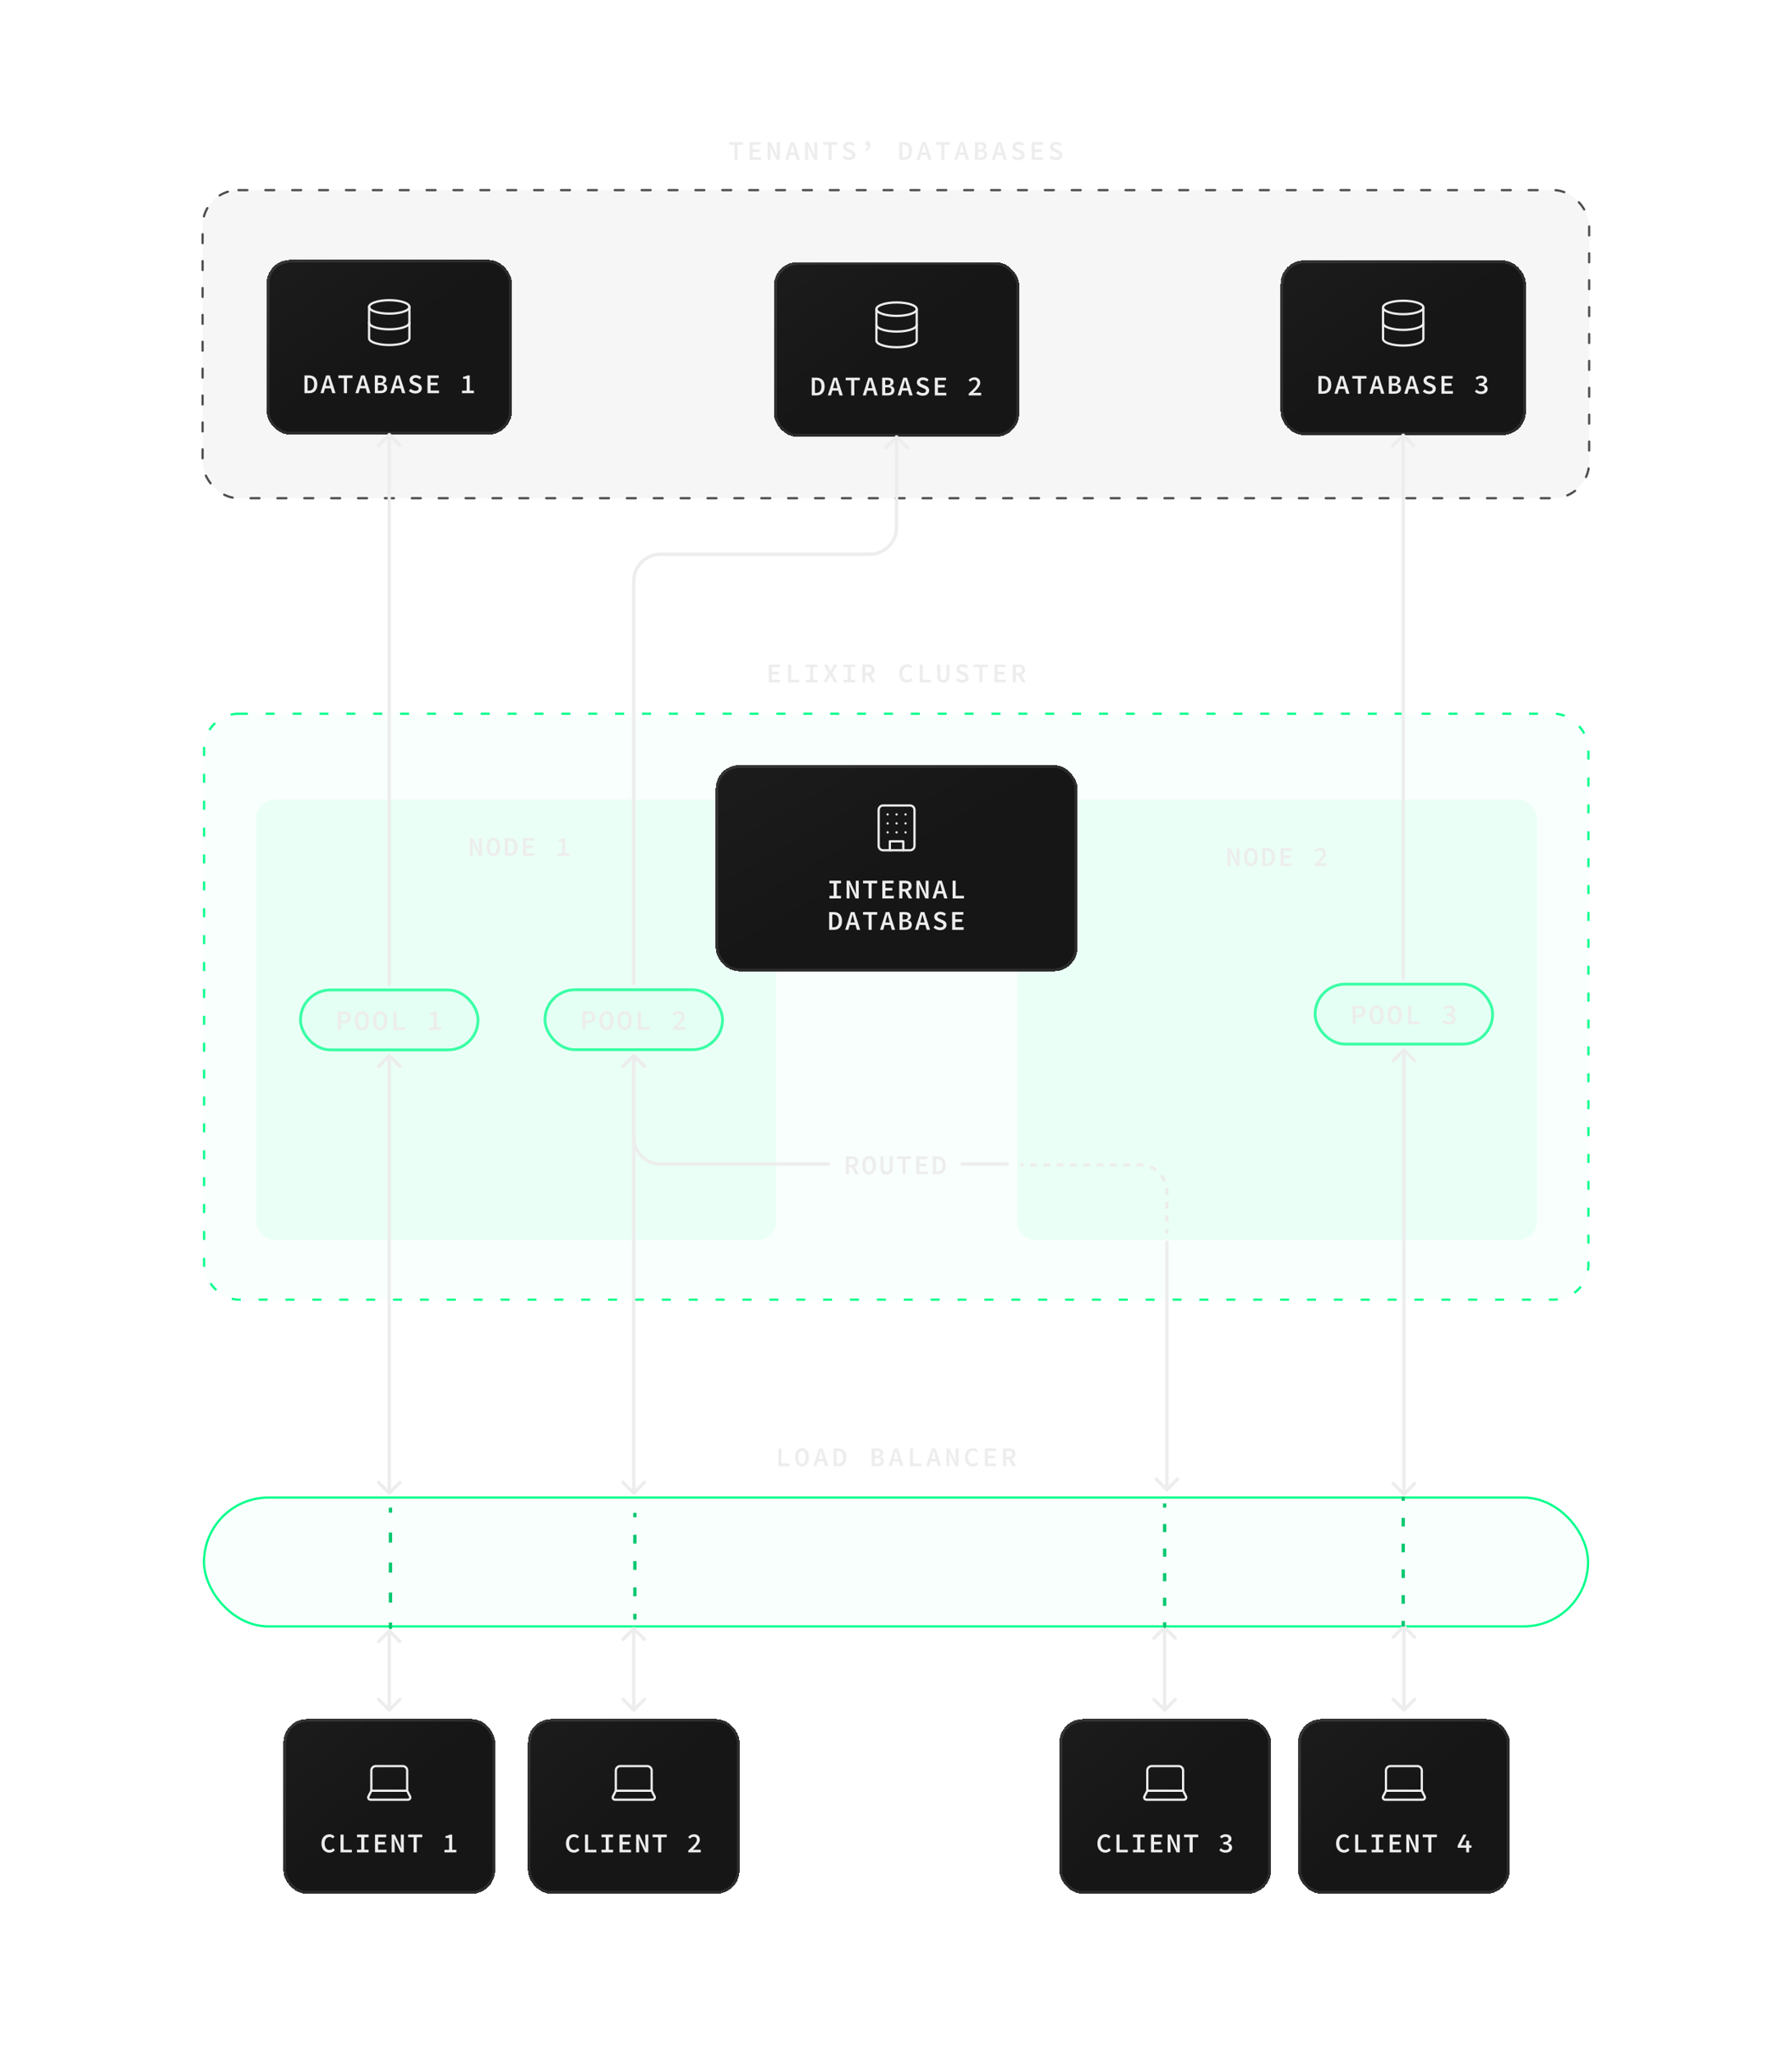 <svg width="1600" height="1834" viewBox="0 0 1600 1834" fill="none" xmlns="http://www.w3.org/2000/svg">
<path d="M686.438 609.026H696.686V606.674H689.198V601.946H695.342V599.618H689.198V595.514H696.446V593.186H686.438V609.026ZM703.613 609.026H713.741V606.674H706.349V593.186H703.613V609.026ZM719.539 609.026H729.883V606.674H726.091V595.514H729.883V593.186H719.539V595.514H723.307V606.674H719.539V609.026ZM735.154 609.026H738.106L740.098 605.234C740.506 604.442 740.89 603.65 741.298 602.69H741.394C741.874 603.65 742.282 604.466 742.714 605.258L744.754 609.026H747.826L743.194 600.986L747.538 593.186H744.586L742.81 596.714C742.45 597.434 742.138 598.178 741.73 599.138H741.634C741.13 598.178 740.77 597.434 740.386 596.714L738.538 593.186H735.442L739.786 600.866L735.154 609.026ZM753.121 609.026H763.465V606.674H759.673V595.514H763.465V593.186H753.121V595.514H756.889V606.674H753.121V609.026ZM769.911 609.026H772.671V602.81H774.999L778.407 609.026H781.527L777.759 602.378C779.655 601.73 780.903 600.266 780.903 597.866C780.903 594.338 778.383 593.186 775.143 593.186H769.911V609.026ZM772.671 600.578V595.394H774.855C777.015 595.394 778.167 596.018 778.167 597.866C778.167 599.666 777.015 600.578 774.855 600.578H772.671ZM810.068 609.314C812.06 609.314 813.668 608.498 814.94 607.01L813.38 605.33C812.492 606.314 811.508 606.914 810.236 606.914C807.548 606.914 805.748 604.682 805.748 601.058C805.748 597.482 807.548 595.298 810.164 595.298C811.388 595.298 812.3 595.802 813.092 596.594L814.628 594.866C813.644 593.834 812.108 592.898 810.164 592.898C806.012 592.898 802.916 595.97 802.916 601.154C802.916 606.386 806.06 609.314 810.068 609.314ZM821.147 609.026H831.275V606.674H823.883V593.186H821.147V609.026ZM842.282 609.314C845.714 609.314 847.73 607.322 847.73 602.978V593.186H845.042V603.17C845.042 605.786 843.962 606.914 842.282 606.914C840.578 606.914 839.522 605.786 839.522 603.17V593.186H836.762V602.978C836.762 607.322 838.826 609.314 842.282 609.314ZM859.072 609.314C862.744 609.314 864.88 607.178 864.88 604.61C864.88 602.306 863.464 601.154 861.472 600.338L859.408 599.45C857.992 598.874 856.72 598.442 856.72 597.194C856.72 595.994 857.728 595.298 859.36 595.298C860.824 595.298 861.904 595.802 862.96 596.666L864.4 594.914C863.104 593.642 861.304 592.898 859.36 592.898C856.168 592.898 853.912 594.818 853.912 597.338C853.912 599.642 855.616 600.89 857.296 601.538L859.432 602.474C860.992 603.098 862.048 603.506 862.048 604.826C862.048 606.098 861.064 606.914 859.12 606.914C857.584 606.914 856.024 606.17 854.848 605.09L853.24 606.986C854.776 608.474 856.864 609.314 859.072 609.314ZM874.423 609.026H877.207V595.514H882.151V593.186H869.503V595.514H874.423V609.026ZM887.926 609.026H898.174V606.674H890.686V601.946H896.83V599.618H890.686V595.514H897.934V593.186H887.926V609.026ZM904.236 609.026H906.996V602.81H909.324L912.732 609.026H915.852L912.084 602.378C913.98 601.73 915.228 600.266 915.228 597.866C915.228 594.338 912.708 593.186 909.468 593.186H904.236V609.026ZM906.996 600.578V595.394H909.18C911.34 595.394 912.492 596.018 912.492 597.866C912.492 599.666 911.34 600.578 909.18 600.578H906.996Z" fill="#EDEDED"/>
<rect x="182.252" y="637.026" width="1236" height="523" rx="31" fill="#0CFF8A" fill-opacity="0.03"/>
<rect x="182.252" y="637.026" width="1236" height="523" rx="31" stroke="#00FF8B" stroke-width="2" stroke-dasharray="8 16"/>
<path d="M655.79 142.691H658.574V129.179H663.518V126.851H650.87V129.179H655.79V142.691ZM669.292 142.691H679.54V140.339H672.052V135.611H678.196V133.283H672.052V129.179H679.3V126.851H669.292V142.691ZM685.363 142.691H688.003V135.683C688.003 133.931 687.739 132.035 687.619 130.355H687.691L689.155 133.691L693.355 142.691H696.187V126.851H693.547V133.811C693.547 135.563 693.811 137.555 693.931 139.187H693.859L692.395 135.827L688.171 126.851H685.363V142.691ZM700.857 142.691H703.665L704.913 138.371H710.121L711.345 142.691H714.273L709.185 126.851H705.945L700.857 142.691ZM705.513 136.187L706.065 134.219C706.545 132.539 707.025 130.763 707.457 129.011H707.553C708.009 130.763 708.489 132.539 708.969 134.219L709.521 136.187H705.513ZM718.944 142.691H721.584V135.683C721.584 133.931 721.32 132.035 721.2 130.355H721.272L722.736 133.691L726.936 142.691H729.768V126.851H727.128V133.811C727.128 135.563 727.392 137.555 727.512 139.187H727.44L725.976 135.827L721.752 126.851H718.944V142.691ZM739.743 142.691H742.527V129.179H747.471V126.851H734.823V129.179H739.743V142.691ZM757.973 142.979C761.645 142.979 763.781 140.843 763.781 138.275C763.781 135.971 762.365 134.819 760.373 134.003L758.309 133.115C756.893 132.539 755.621 132.107 755.621 130.859C755.621 129.659 756.629 128.963 758.261 128.963C759.725 128.963 760.805 129.467 761.861 130.331L763.301 128.579C762.005 127.307 760.205 126.563 758.261 126.563C755.069 126.563 752.813 128.483 752.813 131.003C752.813 133.307 754.517 134.555 756.197 135.203L758.333 136.139C759.893 136.763 760.949 137.171 760.949 138.491C760.949 139.763 759.965 140.579 758.021 140.579C756.485 140.579 754.925 139.835 753.749 138.755L752.141 140.651C753.677 142.139 755.765 142.979 757.973 142.979ZM773.348 135.011C775.82 133.811 777.164 131.819 777.164 129.299C777.164 127.187 776.204 125.939 774.668 125.939C773.492 125.939 772.628 126.803 772.628 128.075C772.628 129.251 773.444 130.043 774.596 130.043C774.764 130.043 774.956 129.995 775.148 129.923C775.028 131.531 774.14 132.707 772.556 133.499L773.348 135.011ZM802.897 142.691H807.097C811.585 142.691 814.369 139.931 814.369 134.699C814.369 129.467 811.585 126.851 806.953 126.851H802.897V142.691ZM805.681 140.435V129.083H806.785C809.809 129.083 811.513 130.811 811.513 134.699C811.513 138.587 809.809 140.435 806.785 140.435H805.681ZM818.392 142.691H821.2L822.448 138.371H827.656L828.88 142.691H831.808L826.72 126.851H823.48L818.392 142.691ZM823.048 136.187L823.6 134.219C824.08 132.539 824.56 130.763 824.992 129.011H825.088C825.544 130.763 826.024 132.539 826.504 134.219L827.056 136.187H823.048ZM840.486 142.691H843.27V129.179H848.214V126.851H835.566V129.179H840.486V142.691ZM851.973 142.691H854.781L856.029 138.371H861.237L862.461 142.691H865.389L860.301 126.851H857.061L851.973 142.691ZM856.629 136.187L857.181 134.219C857.661 132.539 858.141 130.763 858.573 129.011H858.669C859.125 130.763 859.605 132.539 860.085 134.219L860.637 136.187H856.629ZM870.516 142.691H875.532C878.964 142.691 881.484 141.203 881.484 138.035C881.484 135.875 880.236 134.675 877.956 134.291V134.195C879.804 133.691 880.692 132.227 880.692 130.739C880.692 127.835 878.34 126.851 875.124 126.851H870.516V142.691ZM873.276 133.427V129.011H874.932C876.972 129.011 877.98 129.611 877.98 131.075C877.98 132.563 877.068 133.427 874.86 133.427H873.276ZM873.276 140.531V135.419H875.244C877.596 135.419 878.772 136.163 878.772 137.867C878.772 139.667 877.548 140.531 875.244 140.531H873.276ZM885.554 142.691H888.362L889.61 138.371H894.818L896.042 142.691H898.97L893.882 126.851H890.642L885.554 142.691ZM890.21 136.187L890.762 134.219C891.242 132.539 891.722 130.763 892.154 129.011H892.25C892.706 130.763 893.186 132.539 893.666 134.219L894.218 136.187H890.21ZM909.089 142.979C912.761 142.979 914.897 140.843 914.897 138.275C914.897 135.971 913.481 134.819 911.489 134.003L909.425 133.115C908.009 132.539 906.737 132.107 906.737 130.859C906.737 129.659 907.745 128.963 909.377 128.963C910.841 128.963 911.921 129.467 912.977 130.331L914.417 128.579C913.121 127.307 911.321 126.563 909.377 126.563C906.185 126.563 903.929 128.483 903.929 131.003C903.929 133.307 905.633 134.555 907.313 135.203L909.449 136.139C911.009 136.763 912.065 137.171 912.065 138.491C912.065 139.763 911.081 140.579 909.137 140.579C907.601 140.579 906.041 139.835 904.865 138.755L903.257 140.651C904.793 142.139 906.881 142.979 909.089 142.979ZM921.152 142.691H931.4V140.339H923.912V135.611H930.056V133.283H923.912V129.179H931.16V126.851H921.152V142.691ZM942.67 142.979C946.342 142.979 948.478 140.843 948.478 138.275C948.478 135.971 947.062 134.819 945.07 134.003L943.006 133.115C941.59 132.539 940.318 132.107 940.318 130.859C940.318 129.659 941.326 128.963 942.958 128.963C944.422 128.963 945.502 129.467 946.558 130.331L947.998 128.579C946.702 127.307 944.902 126.563 942.958 126.563C939.766 126.563 937.51 128.483 937.51 131.003C937.51 133.307 939.214 134.555 940.894 135.203L943.03 136.139C944.59 136.763 945.646 137.171 945.646 138.491C945.646 139.763 944.662 140.579 942.718 140.579C941.182 140.579 939.622 139.835 938.446 138.755L936.838 140.651C938.374 142.139 940.462 142.979 942.67 142.979Z" fill="#EDEDED"/>
<rect x="180.897" y="169.691" width="1238" height="275" rx="32" fill="#4D4D4D" fill-opacity="0.05"/>
<rect x="180.897" y="169.691" width="1238" height="275" rx="32" stroke="#4D4D4D" stroke-width="2" stroke-linecap="round" stroke-dasharray="8 16"/>
<rect x="228.861" y="713.691" width="464" height="393" rx="16" fill="#0CFF8A" fill-opacity="0.03"/>
<rect x="228.861" y="713.691" width="464" height="393" rx="16" fill="#0CFF8A" fill-opacity="0.03"/>
<rect x="908.253" y="713.691" width="464" height="393" rx="16" fill="#0CFF8A" fill-opacity="0.03"/>
<rect x="908.253" y="713.691" width="464" height="393" rx="16" fill="#0CFF8A" fill-opacity="0.03"/>
<g filter="url(#filter0_d_24_1072)">
<rect x="945.861" y="1530.36" width="189" height="156" rx="21" fill="url(#paint0_linear_24_1072)" shape-rendering="crispEdges"/>
<path d="M1056.36 1594.36V1576.36C1056.36 1575.3 1055.94 1574.28 1055.19 1573.53C1054.44 1572.78 1053.42 1572.36 1052.36 1572.36H1028.36C1027.3 1572.36 1026.28 1572.78 1025.53 1573.53C1024.78 1574.28 1024.36 1575.3 1024.36 1576.36V1594.36M1056.36 1594.36H1024.36M1056.36 1594.36L1058.92 1599.46C1059.08 1599.77 1059.15 1600.11 1059.13 1600.45C1059.12 1600.79 1059.02 1601.12 1058.83 1601.42C1058.65 1601.71 1058.4 1601.95 1058.1 1602.11C1057.8 1602.28 1057.46 1602.36 1057.12 1602.36H1023.6C1023.26 1602.36 1022.92 1602.28 1022.62 1602.11C1022.32 1601.95 1022.07 1601.71 1021.89 1601.42C1021.71 1601.12 1021.6 1600.79 1021.59 1600.45C1021.57 1600.11 1021.65 1599.77 1021.8 1599.46L1024.36 1594.36" stroke="#EDEDED" stroke-width="2" stroke-linecap="round" stroke-linejoin="round"/>
<path d="M986.977 1649.65C988.969 1649.65 990.577 1648.83 991.849 1647.35L990.289 1645.67C989.401 1646.65 988.417 1647.25 987.145 1647.25C984.457 1647.25 982.657 1645.02 982.657 1641.39C982.657 1637.82 984.457 1635.63 987.073 1635.63C988.297 1635.63 989.209 1636.14 990.001 1636.93L991.537 1635.2C990.553 1634.17 989.017 1633.23 987.073 1633.23C982.921 1633.23 979.825 1636.31 979.825 1641.49C979.825 1646.72 982.969 1649.65 986.977 1649.65ZM996.856 1649.36H1006.98V1647.01H999.592V1633.52H996.856V1649.36ZM1011.58 1649.36H1021.93V1647.01H1018.13V1635.85H1021.93V1633.52H1011.58V1635.85H1015.35V1647.01H1011.58V1649.36ZM1027.65 1649.36H1037.9V1647.01H1030.41V1642.28H1036.56V1639.95H1030.41V1635.85H1037.66V1633.52H1027.65V1649.36ZM1042.52 1649.36H1045.16V1642.35C1045.16 1640.6 1044.9 1638.71 1044.78 1637.03H1044.85L1046.32 1640.36L1050.52 1649.36H1053.35V1633.52H1050.71V1640.48C1050.71 1642.23 1050.97 1644.23 1051.09 1645.86H1051.02L1049.56 1642.5L1045.33 1633.52H1042.52V1649.36ZM1062.12 1649.36H1064.91V1635.85H1069.85V1633.52H1057.2V1635.85H1062.12V1649.36ZM1094.29 1649.65C1097.43 1649.65 1100.1 1647.97 1100.1 1645.09C1100.1 1642.98 1098.46 1641.63 1096.5 1641.15V1641.03C1098.34 1640.36 1099.57 1639.19 1099.57 1637.39C1099.57 1634.75 1097.34 1633.23 1094.24 1633.23C1092.27 1633.23 1090.57 1634.03 1089.2 1635.23L1090.62 1636.93C1091.65 1636.02 1092.8 1635.42 1094.12 1635.42C1095.75 1635.42 1096.81 1636.23 1096.81 1637.58C1096.81 1639.09 1095.56 1640.17 1092.25 1640.17V1642.19C1096.04 1642.19 1097.34 1643.29 1097.34 1644.97C1097.34 1646.48 1095.94 1647.39 1094.07 1647.39C1092.39 1647.39 1091.02 1646.63 1090.02 1645.64L1088.7 1647.42C1089.85 1648.67 1091.67 1649.65 1094.29 1649.65Z" fill="#EDEDED"/>
<rect x="947.111" y="1531.61" width="186.5" height="153.5" rx="19.75" stroke="url(#paint1_linear_24_1072)" stroke-width="2.5" shape-rendering="crispEdges"/>
</g>
<g filter="url(#filter1_d_24_1072)">
<rect x="253.048" y="1530.36" width="189" height="156" rx="21" fill="url(#paint2_linear_24_1072)" shape-rendering="crispEdges"/>
<path d="M363.548 1594.36V1576.36C363.548 1575.3 363.127 1574.28 362.377 1573.53C361.626 1572.78 360.609 1572.36 359.548 1572.36H335.548C334.487 1572.36 333.47 1572.78 332.72 1573.53C331.97 1574.28 331.548 1575.3 331.548 1576.36V1594.36M363.548 1594.36H331.548M363.548 1594.36L366.108 1599.46C366.262 1599.77 366.335 1600.11 366.32 1600.45C366.305 1600.79 366.202 1601.12 366.021 1601.42C365.841 1601.71 365.588 1601.95 365.288 1602.11C364.988 1602.28 364.651 1602.36 364.308 1602.36H330.788C330.445 1602.36 330.108 1602.28 329.808 1602.11C329.508 1601.95 329.256 1601.71 329.075 1601.42C328.894 1601.12 328.791 1600.79 328.776 1600.45C328.761 1600.11 328.834 1599.77 328.988 1599.46L331.548 1594.36" stroke="#EDEDED" stroke-width="2" stroke-linecap="round" stroke-linejoin="round"/>
<path d="M294.164 1649.65C296.156 1649.65 297.764 1648.83 299.036 1647.35L297.476 1645.67C296.588 1646.65 295.604 1647.25 294.332 1647.25C291.644 1647.25 289.844 1645.02 289.844 1641.39C289.844 1637.82 291.644 1635.63 294.26 1635.63C295.484 1635.63 296.396 1636.14 297.188 1636.93L298.724 1635.2C297.74 1634.17 296.204 1633.23 294.26 1633.23C290.108 1633.23 287.012 1636.31 287.012 1641.49C287.012 1646.72 290.156 1649.65 294.164 1649.65ZM304.043 1649.36H314.171V1647.01H306.779V1633.52H304.043V1649.36ZM318.769 1649.36H329.113V1647.01H325.321V1635.85H329.113V1633.52H318.769V1635.85H322.537V1647.01H318.769V1649.36ZM334.84 1649.36H345.088V1647.01H337.6V1642.28H343.744V1639.95H337.6V1635.85H344.848V1633.52H334.84V1649.36ZM349.711 1649.36H352.351V1642.35C352.351 1640.6 352.087 1638.71 351.967 1637.03H352.039L353.503 1640.36L357.703 1649.36H360.535V1633.52H357.895V1640.48C357.895 1642.23 358.159 1644.23 358.279 1645.86H358.207L356.743 1642.5L352.519 1633.52H349.711V1649.36ZM369.309 1649.36H372.093V1635.85H377.037V1633.52H364.389V1635.85H369.309V1649.36ZM396.842 1649.36H407.474V1647.11H403.73V1633.52H401.714C400.658 1634.1 399.482 1634.53 397.778 1634.79V1636.52H400.994V1647.11H396.842V1649.36Z" fill="#EDEDED"/>
<rect x="254.298" y="1531.61" width="186.5" height="153.5" rx="19.75" stroke="url(#paint3_linear_24_1072)" stroke-width="2.5" shape-rendering="crispEdges"/>
</g>
<g filter="url(#filter2_d_24_1072)">
<rect x="1158.97" y="1530.36" width="189" height="156" rx="21" fill="url(#paint4_linear_24_1072)" shape-rendering="crispEdges"/>
<path d="M1269.47 1594.36V1576.36C1269.47 1575.3 1269.05 1574.28 1268.3 1573.53C1267.55 1572.78 1266.53 1572.36 1265.47 1572.36H1241.47C1240.41 1572.36 1239.39 1572.78 1238.64 1573.53C1237.89 1574.28 1237.47 1575.3 1237.47 1576.36V1594.36M1269.47 1594.36H1237.47M1269.47 1594.36L1272.03 1599.46C1272.19 1599.77 1272.26 1600.11 1272.24 1600.45C1272.23 1600.79 1272.12 1601.12 1271.94 1601.42C1271.76 1601.71 1271.51 1601.95 1271.21 1602.11C1270.91 1602.28 1270.57 1602.36 1270.23 1602.36H1236.71C1236.37 1602.36 1236.03 1602.28 1235.73 1602.11C1235.43 1601.95 1235.18 1601.71 1235 1601.42C1234.82 1601.12 1234.71 1600.79 1234.7 1600.45C1234.68 1600.11 1234.76 1599.77 1234.91 1599.46L1237.47 1594.36" stroke="#EDEDED" stroke-width="2" stroke-linecap="round" stroke-linejoin="round"/>
<path d="M1200.09 1649.65C1202.08 1649.65 1203.69 1648.83 1204.96 1647.35L1203.4 1645.67C1202.51 1646.65 1201.53 1647.25 1200.25 1647.25C1197.57 1647.25 1195.77 1645.02 1195.77 1641.39C1195.77 1637.82 1197.57 1635.63 1200.18 1635.63C1201.41 1635.63 1202.32 1636.14 1203.11 1636.93L1204.65 1635.2C1203.66 1634.17 1202.13 1633.23 1200.18 1633.23C1196.03 1633.23 1192.93 1636.31 1192.93 1641.49C1192.93 1646.72 1196.08 1649.65 1200.09 1649.65ZM1209.97 1649.36H1220.09V1647.01H1212.7V1633.52H1209.97V1649.36ZM1224.69 1649.36H1235.04V1647.01H1231.24V1635.85H1235.04V1633.52H1224.69V1635.85H1228.46V1647.01H1224.69V1649.36ZM1240.76 1649.36H1251.01V1647.01H1243.52V1642.28H1249.67V1639.95H1243.52V1635.85H1250.77V1633.52H1240.76V1649.36ZM1255.63 1649.36H1258.27V1642.35C1258.27 1640.6 1258.01 1638.71 1257.89 1637.03H1257.96L1259.43 1640.36L1263.63 1649.36H1266.46V1633.52H1263.82V1640.48C1263.82 1642.23 1264.08 1644.23 1264.2 1645.86H1264.13L1262.67 1642.5L1258.44 1633.52H1255.63V1649.36ZM1275.23 1649.36H1278.02V1635.85H1282.96V1633.52H1270.31V1635.85H1275.23V1649.36ZM1309.13 1649.36H1311.69V1645.23H1313.85V1643.1H1311.69V1638.97H1309.13V1643.1H1304.3L1309.37 1633.52H1306.56L1301.49 1643.36V1645.23H1309.13V1649.36Z" fill="#EDEDED"/>
<rect x="1160.22" y="1531.61" width="186.5" height="153.5" rx="19.75" stroke="url(#paint5_linear_24_1072)" stroke-width="2.5" shape-rendering="crispEdges"/>
</g>
<g filter="url(#filter3_d_24_1072)">
<rect x="471.344" y="1530.36" width="189" height="156" rx="21" fill="url(#paint6_linear_24_1072)" shape-rendering="crispEdges"/>
<path d="M581.844 1594.36V1576.36C581.844 1575.3 581.422 1574.28 580.672 1573.53C579.922 1572.78 578.904 1572.36 577.844 1572.36H553.844C552.783 1572.36 551.765 1572.78 551.015 1573.53C550.265 1574.28 549.844 1575.3 549.844 1576.36V1594.36M581.844 1594.36H549.844M581.844 1594.36L584.404 1599.46C584.558 1599.77 584.631 1600.11 584.616 1600.45C584.6 1600.79 584.497 1601.12 584.317 1601.42C584.136 1601.71 583.884 1601.95 583.584 1602.11C583.284 1602.28 582.946 1602.36 582.604 1602.36H549.084C548.741 1602.36 548.403 1602.28 548.103 1602.11C547.803 1601.95 547.551 1601.71 547.37 1601.42C547.19 1601.12 547.087 1600.79 547.072 1600.45C547.056 1600.11 547.129 1599.77 547.284 1599.46L549.844 1594.36" stroke="#EDEDED" stroke-width="2" stroke-linecap="round" stroke-linejoin="round"/>
<path d="M512.46 1649.65C514.452 1649.65 516.06 1648.83 517.332 1647.35L515.772 1645.67C514.884 1646.65 513.9 1647.25 512.628 1647.25C509.94 1647.25 508.14 1645.02 508.14 1641.39C508.14 1637.82 509.94 1635.63 512.556 1635.63C513.78 1635.63 514.692 1636.14 515.484 1636.93L517.02 1635.2C516.036 1634.17 514.5 1633.23 512.556 1633.23C508.404 1633.23 505.308 1636.31 505.308 1641.49C505.308 1646.72 508.452 1649.65 512.46 1649.65ZM522.338 1649.36H532.466V1647.01H525.074V1633.52H522.338V1649.36ZM537.065 1649.36H547.409V1647.01H543.617V1635.85H547.409V1633.52H537.065V1635.85H540.833V1647.01H537.065V1649.36ZM553.135 1649.36H563.383V1647.01H555.895V1642.28H562.039V1639.95H555.895V1635.85H563.143V1633.52H553.135V1649.36ZM568.006 1649.36H570.646V1642.35C570.646 1640.6 570.382 1638.71 570.262 1637.03H570.334L571.798 1640.36L575.998 1649.36H578.83V1633.52H576.19V1640.48C576.19 1642.23 576.454 1644.23 576.574 1645.86H576.502L575.038 1642.5L570.814 1633.52H568.006V1649.36ZM587.605 1649.36H590.389V1635.85H595.333V1633.52H582.685V1635.85H587.605V1649.36ZM614.562 1649.36H625.674V1647.01H621.33C620.49 1647.01 619.434 1647.11 618.522 1647.18C622.098 1643.79 624.858 1640.89 624.858 1638.06C624.858 1635.13 622.794 1633.23 619.674 1633.23C617.418 1633.23 615.906 1634.15 614.418 1635.68L615.93 1637.19C616.866 1636.21 617.97 1635.42 619.314 1635.42C621.234 1635.42 622.218 1636.52 622.218 1638.2C622.218 1640.67 619.338 1643.43 614.562 1647.75V1649.36Z" fill="#EDEDED"/>
<rect x="472.594" y="1531.61" width="186.5" height="153.5" rx="19.75" stroke="url(#paint7_linear_24_1072)" stroke-width="2.5" shape-rendering="crispEdges"/>
</g>
<path d="M694.983 1308.69H705.111V1306.34H697.719V1292.85H694.983V1308.69ZM716.07 1308.98C719.718 1308.98 722.238 1305.81 722.238 1300.7C722.238 1295.59 719.718 1292.56 716.07 1292.56C712.446 1292.56 709.902 1295.56 709.902 1300.7C709.902 1305.81 712.446 1308.98 716.07 1308.98ZM716.07 1306.58C714.054 1306.58 712.758 1304.28 712.758 1300.7C712.758 1297.12 714.054 1294.96 716.07 1294.96C718.086 1294.96 719.406 1297.12 719.406 1300.7C719.406 1304.28 718.086 1306.58 716.07 1306.58ZM726.164 1308.69H728.972L730.22 1304.37H735.428L736.652 1308.69H739.58L734.492 1292.85H731.252L726.164 1308.69ZM730.82 1302.19L731.372 1300.22C731.852 1298.54 732.332 1296.76 732.764 1295.01H732.86C733.316 1296.76 733.796 1298.54 734.276 1300.22L734.828 1302.19H730.82ZM744.251 1308.69H748.451C752.939 1308.69 755.723 1305.93 755.723 1300.7C755.723 1295.47 752.939 1292.85 748.307 1292.85H744.251V1308.69ZM747.035 1306.44V1295.08H748.139C751.163 1295.08 752.867 1296.81 752.867 1300.7C752.867 1304.59 751.163 1306.44 748.139 1306.44H747.035ZM778.288 1308.69H783.304C786.736 1308.69 789.256 1307.2 789.256 1304.04C789.256 1301.88 788.008 1300.68 785.728 1300.29V1300.2C787.576 1299.69 788.464 1298.23 788.464 1296.74C788.464 1293.84 786.112 1292.85 782.896 1292.85H778.288V1308.69ZM781.048 1299.43V1295.01H782.704C784.744 1295.01 785.752 1295.61 785.752 1297.08C785.752 1298.56 784.84 1299.43 782.632 1299.43H781.048ZM781.048 1306.53V1301.42H783.016C785.368 1301.42 786.544 1302.16 786.544 1303.87C786.544 1305.67 785.32 1306.53 783.016 1306.53H781.048ZM793.327 1308.69H796.135L797.383 1304.37H802.591L803.815 1308.69H806.743L801.655 1292.85H798.415L793.327 1308.69ZM797.983 1302.19L798.535 1300.22C799.015 1298.54 799.495 1296.76 799.927 1295.01H800.023C800.479 1296.76 800.959 1298.54 801.439 1300.22L801.991 1302.19H797.983ZM812.517 1308.69H822.645V1306.34H815.253V1292.85H812.517V1308.69ZM826.908 1308.69H829.716L830.964 1304.37H836.172L837.396 1308.69H840.324L835.236 1292.85H831.996L826.908 1308.69ZM831.564 1302.19L832.116 1300.22C832.596 1298.54 833.076 1296.76 833.508 1295.01H833.604C834.06 1296.76 834.54 1298.54 835.02 1300.22L835.572 1302.19H831.564ZM844.995 1308.69H847.635V1301.68C847.635 1299.93 847.371 1298.04 847.251 1296.36H847.323L848.787 1299.69L852.987 1308.69H855.819V1292.85H853.179V1299.81C853.179 1301.56 853.443 1303.56 853.563 1305.19H853.491L852.027 1301.83L847.803 1292.85H844.995V1308.69ZM868.601 1308.98C870.593 1308.98 872.201 1308.16 873.473 1306.68L871.913 1305C871.025 1305.98 870.041 1306.58 868.769 1306.58C866.081 1306.58 864.281 1304.35 864.281 1300.72C864.281 1297.15 866.081 1294.96 868.697 1294.96C869.921 1294.96 870.833 1295.47 871.625 1296.26L873.161 1294.53C872.177 1293.5 870.641 1292.56 868.697 1292.56C864.545 1292.56 861.449 1295.64 861.449 1300.82C861.449 1306.05 864.593 1308.98 868.601 1308.98ZM879.296 1308.69H889.544V1306.34H882.056V1301.61H888.2V1299.28H882.056V1295.18H889.304V1292.85H879.296V1308.69ZM895.606 1308.69H898.366V1302.48H900.694L904.102 1308.69H907.222L903.454 1302.04C905.35 1301.4 906.598 1299.93 906.598 1297.53C906.598 1294 904.078 1292.85 900.838 1292.85H895.606V1308.69ZM898.366 1300.24V1295.06H900.55C902.71 1295.06 903.862 1295.68 903.862 1297.53C903.862 1299.33 902.71 1300.24 900.55 1300.24H898.366Z" fill="#EDEDED"/>
<rect x="182.139" y="1336.69" width="1235.76" height="115" rx="57.5" fill="#0CFF8A" fill-opacity="0.03"/>
<rect x="182.139" y="1336.69" width="1235.76" height="115" rx="57.5" stroke="#00FF8B" stroke-width="2"/>
<path d="M419.489 763.941H422.129V756.933C422.129 755.181 421.865 753.285 421.745 751.605H421.817L423.281 754.941L427.481 763.941H430.313V748.101H427.673V755.061C427.673 756.813 427.937 758.805 428.057 760.437H427.985L426.521 757.077L422.297 748.101H419.489V763.941ZM440.48 764.229C444.128 764.229 446.648 761.061 446.648 755.949C446.648 750.837 444.128 747.813 440.48 747.813C436.856 747.813 434.312 750.813 434.312 755.949C434.312 761.061 436.856 764.229 440.48 764.229ZM440.48 761.829C438.464 761.829 437.168 759.525 437.168 755.949C437.168 752.373 438.464 750.213 440.48 750.213C442.496 750.213 443.816 752.373 443.816 755.949C443.816 759.525 442.496 761.829 440.48 761.829ZM450.67 763.941H454.87C459.358 763.941 462.142 761.181 462.142 755.949C462.142 750.717 459.358 748.101 454.726 748.101H450.67V763.941ZM453.454 761.685V750.333H454.558C457.582 750.333 459.286 752.061 459.286 755.949C459.286 759.837 457.582 761.685 454.558 761.685H453.454ZM466.981 763.941H477.229V761.589H469.741V756.861H475.885V754.533H469.741V750.429H476.989V748.101H466.981V763.941ZM497.802 763.941H508.434V761.685H504.69V748.101H502.674C501.618 748.677 500.442 749.109 498.738 749.373V751.101H501.954V761.685H497.802V763.941Z" fill="#EDEDED"/>
<path d="M1095.88 772.941H1098.52V765.933C1098.52 764.181 1098.26 762.285 1098.14 760.605H1098.21L1099.67 763.941L1103.87 772.941H1106.7V757.101H1104.06V764.061C1104.06 765.813 1104.33 767.805 1104.45 769.437H1104.38L1102.91 766.077L1098.69 757.101H1095.88V772.941ZM1116.87 773.229C1120.52 773.229 1123.04 770.061 1123.04 764.949C1123.04 759.837 1120.52 756.813 1116.87 756.813C1113.25 756.813 1110.7 759.813 1110.7 764.949C1110.7 770.061 1113.25 773.229 1116.87 773.229ZM1116.87 770.829C1114.86 770.829 1113.56 768.525 1113.56 764.949C1113.56 761.373 1114.86 759.213 1116.87 759.213C1118.89 759.213 1120.21 761.373 1120.21 764.949C1120.21 768.525 1118.89 770.829 1116.87 770.829ZM1127.06 772.941H1131.26C1135.75 772.941 1138.53 770.181 1138.53 764.949C1138.53 759.717 1135.75 757.101 1131.12 757.101H1127.06V772.941ZM1129.85 770.685V759.333H1130.95C1133.97 759.333 1135.68 761.061 1135.68 764.949C1135.68 768.837 1133.97 770.685 1130.95 770.685H1129.85ZM1143.37 772.941H1153.62V770.589H1146.13V765.861H1152.28V763.533H1146.13V759.429H1153.38V757.101H1143.37V772.941ZM1173.62 772.941H1184.73V770.589H1180.39C1179.55 770.589 1178.49 770.685 1177.58 770.757C1181.15 767.373 1183.91 764.469 1183.91 761.637C1183.91 758.709 1181.85 756.813 1178.73 756.813C1176.47 756.813 1174.96 757.725 1173.47 759.261L1174.99 760.773C1175.92 759.789 1177.03 758.997 1178.37 758.997C1180.29 758.997 1181.27 760.101 1181.27 761.781C1181.27 764.253 1178.39 767.013 1173.62 771.333V772.941Z" fill="#EDEDED"/>
<g filter="url(#filter4_d_24_1072)">
<rect x="238.048" y="227.944" width="219" height="156" rx="21" fill="url(#paint8_linear_24_1072)" shape-rendering="crispEdges"/>
<path d="M347.548 275.944C357.489 275.944 365.548 273.258 365.548 269.944C365.548 266.63 357.489 263.944 347.548 263.944C337.607 263.944 329.548 266.63 329.548 269.944C329.548 273.258 337.607 275.944 347.548 275.944Z" stroke="#EDEDED" stroke-width="2" stroke-linecap="round" stroke-linejoin="round"/>
<path d="M365.548 283.944C365.548 287.264 357.548 289.944 347.548 289.944C337.548 289.944 329.548 287.264 329.548 283.944" stroke="#EDEDED" stroke-width="2" stroke-linecap="round" stroke-linejoin="round"/>
<path d="M329.548 269.944V297.944C329.548 301.264 337.548 303.944 347.548 303.944C357.548 303.944 365.548 301.264 365.548 297.944V269.944" stroke="#EDEDED" stroke-width="2" stroke-linecap="round" stroke-linejoin="round"/>
<path d="M271.848 346.944H276.048C280.536 346.944 283.32 344.184 283.32 338.952C283.32 333.72 280.536 331.104 275.904 331.104H271.848V346.944ZM274.632 344.688V333.336H275.736C278.76 333.336 280.464 335.064 280.464 338.952C280.464 342.84 278.76 344.688 275.736 344.688H274.632ZM286.143 346.944H288.951L290.199 342.624H295.407L296.631 346.944H299.559L294.471 331.104H291.231L286.143 346.944ZM290.799 340.44L291.351 338.472C291.831 336.792 292.311 335.016 292.743 333.264H292.839C293.295 335.016 293.775 336.792 294.255 338.472L294.807 340.44H290.799ZM307.037 346.944H309.821V333.432H314.765V331.104H302.117V333.432H307.037V346.944ZM317.324 346.944H320.132L321.38 342.624H326.588L327.812 346.944H330.74L325.652 331.104H322.412L317.324 346.944ZM321.98 340.44L322.532 338.472C323.012 336.792 323.492 335.016 323.924 333.264H324.02C324.476 335.016 324.956 336.792 325.436 338.472L325.988 340.44H321.98ZM334.667 346.944H339.683C343.115 346.944 345.635 345.456 345.635 342.288C345.635 340.128 344.387 338.928 342.107 338.544V338.448C343.955 337.944 344.843 336.48 344.843 334.992C344.843 332.088 342.491 331.104 339.275 331.104H334.667V346.944ZM337.427 337.68V333.264H339.083C341.123 333.264 342.131 333.864 342.131 335.328C342.131 336.816 341.219 337.68 339.011 337.68H337.427ZM337.427 344.784V339.672H339.395C341.747 339.672 342.923 340.416 342.923 342.12C342.923 343.92 341.699 344.784 339.395 344.784H337.427ZM348.505 346.944H351.313L352.561 342.624H357.769L358.993 346.944H361.921L356.833 331.104H353.593L348.505 346.944ZM353.161 340.44L353.713 338.472C354.193 336.792 354.673 335.016 355.105 333.264H355.201C355.657 335.016 356.137 336.792 356.617 338.472L357.169 340.44H353.161ZM370.84 347.232C374.512 347.232 376.648 345.096 376.648 342.528C376.648 340.224 375.232 339.072 373.24 338.256L371.176 337.368C369.76 336.792 368.488 336.36 368.488 335.112C368.488 333.912 369.496 333.216 371.128 333.216C372.592 333.216 373.672 333.72 374.728 334.584L376.168 332.832C374.872 331.56 373.072 330.816 371.128 330.816C367.936 330.816 365.68 332.736 365.68 335.256C365.68 337.56 367.384 338.808 369.064 339.456L371.2 340.392C372.76 341.016 373.816 341.424 373.816 342.744C373.816 344.016 372.832 344.832 370.888 344.832C369.352 344.832 367.792 344.088 366.616 343.008L365.008 344.904C366.544 346.392 368.632 347.232 370.84 347.232ZM381.702 346.944H391.95V344.592H384.462V339.864H390.606V337.536H384.462V333.432H391.71V331.104H381.702V346.944ZM412.524 346.944H423.156V344.688H419.412V331.104H417.396C416.34 331.68 415.164 332.112 413.46 332.376V334.104H416.676V344.688H412.524V346.944Z" fill="#EDEDED"/>
<rect x="239.298" y="229.194" width="216.5" height="153.5" rx="19.75" stroke="url(#paint9_linear_24_1072)" stroke-width="2.5" shape-rendering="crispEdges"/>
</g>
<g filter="url(#filter5_d_24_1072)">
<rect x="691.01" y="229.944" width="219" height="156" rx="21" fill="url(#paint10_linear_24_1072)" shape-rendering="crispEdges"/>
<path d="M800.51 277.944C810.451 277.944 818.51 275.258 818.51 271.944C818.51 268.63 810.451 265.944 800.51 265.944C790.568 265.944 782.51 268.63 782.51 271.944C782.51 275.258 790.568 277.944 800.51 277.944Z" stroke="#EDEDED" stroke-width="2" stroke-linecap="round" stroke-linejoin="round"/>
<path d="M818.51 285.944C818.51 289.264 810.51 291.944 800.51 291.944C790.51 291.944 782.51 289.264 782.51 285.944" stroke="#EDEDED" stroke-width="2" stroke-linecap="round" stroke-linejoin="round"/>
<path d="M782.51 271.944V299.944C782.51 303.264 790.51 305.944 800.51 305.944C810.51 305.944 818.51 303.264 818.51 299.944V271.944" stroke="#EDEDED" stroke-width="2" stroke-linecap="round" stroke-linejoin="round"/>
<path d="M724.81 348.944H729.01C733.498 348.944 736.282 346.184 736.282 340.952C736.282 335.72 733.498 333.104 728.866 333.104H724.81V348.944ZM727.594 346.688V335.336H728.698C731.722 335.336 733.426 337.064 733.426 340.952C733.426 344.84 731.722 346.688 728.698 346.688H727.594ZM739.104 348.944H741.912L743.16 344.624H748.368L749.592 348.944H752.52L747.432 333.104H744.192L739.104 348.944ZM743.76 342.44L744.312 340.472C744.792 338.792 745.272 337.016 745.704 335.264H745.8C746.256 337.016 746.736 338.792 747.216 340.472L747.768 342.44H743.76ZM759.999 348.944H762.783V335.432H767.727V333.104H755.079V335.432H759.999V348.944ZM770.285 348.944H773.093L774.341 344.624H779.549L780.773 348.944H783.701L778.613 333.104H775.373L770.285 348.944ZM774.941 342.44L775.493 340.472C775.973 338.792 776.453 337.016 776.885 335.264H776.981C777.437 337.016 777.917 338.792 778.397 340.472L778.949 342.44H774.941ZM787.628 348.944H792.644C796.076 348.944 798.596 347.456 798.596 344.288C798.596 342.128 797.348 340.928 795.068 340.544V340.448C796.916 339.944 797.804 338.48 797.804 336.992C797.804 334.088 795.452 333.104 792.236 333.104H787.628V348.944ZM790.388 339.68V335.264H792.044C794.084 335.264 795.092 335.864 795.092 337.328C795.092 338.816 794.18 339.68 791.972 339.68H790.388ZM790.388 346.784V341.672H792.356C794.708 341.672 795.884 342.416 795.884 344.12C795.884 345.92 794.66 346.784 792.356 346.784H790.388ZM801.467 348.944H804.275L805.523 344.624H810.731L811.955 348.944H814.883L809.795 333.104H806.555L801.467 348.944ZM806.123 342.44L806.675 340.472C807.155 338.792 807.635 337.016 808.067 335.264H808.163C808.619 337.016 809.099 338.792 809.579 340.472L810.131 342.44H806.123ZM823.801 349.232C827.473 349.232 829.609 347.096 829.609 344.528C829.609 342.224 828.193 341.072 826.201 340.256L824.137 339.368C822.721 338.792 821.449 338.36 821.449 337.112C821.449 335.912 822.457 335.216 824.089 335.216C825.553 335.216 826.633 335.72 827.689 336.584L829.129 334.832C827.833 333.56 826.033 332.816 824.089 332.816C820.897 332.816 818.641 334.736 818.641 337.256C818.641 339.56 820.345 340.808 822.025 341.456L824.161 342.392C825.721 343.016 826.777 343.424 826.777 344.744C826.777 346.016 825.793 346.832 823.849 346.832C822.313 346.832 820.753 346.088 819.577 345.008L817.969 346.904C819.505 348.392 821.593 349.232 823.801 349.232ZM834.664 348.944H844.912V346.592H837.424V341.864H843.568V339.536H837.424V335.432H844.672V333.104H834.664V348.944ZM864.909 348.944H876.021V346.592H871.677C870.837 346.592 869.781 346.688 868.869 346.76C872.445 343.376 875.205 340.472 875.205 337.64C875.205 334.712 873.141 332.816 870.021 332.816C867.765 332.816 866.253 333.728 864.765 335.264L866.277 336.776C867.213 335.792 868.317 335 869.661 335C871.581 335 872.565 336.104 872.565 337.784C872.565 340.256 869.685 343.016 864.909 347.336V348.944Z" fill="#EDEDED"/>
<rect x="692.26" y="231.194" width="216.5" height="153.5" rx="19.75" stroke="url(#paint11_linear_24_1072)" stroke-width="2.5" shape-rendering="crispEdges"/>
</g>
<g filter="url(#filter6_d_24_1072)">
<rect x="1143.36" y="228.439" width="219" height="156" rx="21" fill="url(#paint12_linear_24_1072)" shape-rendering="crispEdges"/>
<path d="M1252.86 276.439C1262.8 276.439 1270.86 273.753 1270.86 270.439C1270.86 267.125 1262.8 264.439 1252.86 264.439C1242.92 264.439 1234.86 267.125 1234.86 270.439C1234.86 273.753 1242.92 276.439 1252.86 276.439Z" stroke="#EDEDED" stroke-width="2" stroke-linecap="round" stroke-linejoin="round"/>
<path d="M1270.86 284.439C1270.86 287.759 1262.86 290.439 1252.86 290.439C1242.86 290.439 1234.86 287.759 1234.86 284.439" stroke="#EDEDED" stroke-width="2" stroke-linecap="round" stroke-linejoin="round"/>
<path d="M1234.86 270.439V298.439C1234.86 301.759 1242.86 304.439 1252.86 304.439C1262.86 304.439 1270.86 301.759 1270.86 298.439V270.439" stroke="#EDEDED" stroke-width="2" stroke-linecap="round" stroke-linejoin="round"/>
<path d="M1177.16 347.439H1181.36C1185.85 347.439 1188.63 344.679 1188.63 339.447C1188.63 334.215 1185.85 331.599 1181.22 331.599H1177.16V347.439ZM1179.95 345.183V333.831H1181.05C1184.07 333.831 1185.78 335.559 1185.78 339.447C1185.78 343.335 1184.07 345.183 1181.05 345.183H1179.95ZM1191.46 347.439H1194.26L1195.51 343.119H1200.72L1201.94 347.439H1204.87L1199.78 331.599H1196.54L1191.46 347.439ZM1196.11 340.935L1196.66 338.967C1197.14 337.287 1197.62 335.511 1198.06 333.759H1198.15C1198.61 335.511 1199.09 337.287 1199.57 338.967L1200.12 340.935H1196.11ZM1212.35 347.439H1215.14V333.927H1220.08V331.599H1207.43V333.927H1212.35V347.439ZM1222.64 347.439H1225.45L1226.69 343.119H1231.9L1233.13 347.439H1236.05L1230.97 331.599H1227.73L1222.64 347.439ZM1227.29 340.935L1227.85 338.967C1228.33 337.287 1228.81 335.511 1229.24 333.759H1229.33C1229.79 335.511 1230.27 337.287 1230.75 338.967L1231.3 340.935H1227.29ZM1239.98 347.439H1245C1248.43 347.439 1250.95 345.951 1250.95 342.783C1250.95 340.623 1249.7 339.423 1247.42 339.039V338.943C1249.27 338.439 1250.16 336.975 1250.16 335.487C1250.16 332.583 1247.8 331.599 1244.59 331.599H1239.98V347.439ZM1242.74 338.175V333.759H1244.4C1246.44 333.759 1247.44 334.359 1247.44 335.823C1247.44 337.311 1246.53 338.175 1244.32 338.175H1242.74ZM1242.74 345.279V340.167H1244.71C1247.06 340.167 1248.24 340.911 1248.24 342.615C1248.24 344.415 1247.01 345.279 1244.71 345.279H1242.74ZM1253.82 347.439H1256.63L1257.87 343.119H1263.08L1264.31 347.439H1267.23L1262.15 331.599H1258.91L1253.82 347.439ZM1258.47 340.935L1259.03 338.967C1259.51 337.287 1259.99 335.511 1260.42 333.759H1260.51C1260.97 335.511 1261.45 337.287 1261.93 338.967L1262.48 340.935H1258.47ZM1276.15 347.727C1279.83 347.727 1281.96 345.591 1281.96 343.023C1281.96 340.719 1280.55 339.567 1278.55 338.751L1276.49 337.863C1275.07 337.287 1273.8 336.855 1273.8 335.607C1273.8 334.407 1274.81 333.711 1276.44 333.711C1277.91 333.711 1278.99 334.215 1280.04 335.079L1281.48 333.327C1280.19 332.055 1278.39 331.311 1276.44 331.311C1273.25 331.311 1270.99 333.231 1270.99 335.751C1270.99 338.055 1272.7 339.303 1274.38 339.951L1276.51 340.887C1278.07 341.511 1279.13 341.919 1279.13 343.239C1279.13 344.511 1278.15 345.327 1276.2 345.327C1274.67 345.327 1273.11 344.583 1271.93 343.503L1270.32 345.399C1271.86 346.887 1273.95 347.727 1276.15 347.727ZM1287.02 347.439H1297.26V345.087H1289.78V340.359H1295.92V338.031H1289.78V333.927H1297.02V331.599H1287.02V347.439ZM1322.47 347.727C1325.61 347.727 1328.28 346.047 1328.28 343.167C1328.28 341.055 1326.65 339.711 1324.68 339.231V339.111C1326.53 338.439 1327.75 337.263 1327.75 335.463C1327.75 332.823 1325.52 331.311 1322.42 331.311C1320.45 331.311 1318.75 332.103 1317.38 333.303L1318.8 335.007C1319.83 334.095 1320.98 333.495 1322.3 333.495C1323.93 333.495 1324.99 334.311 1324.99 335.655C1324.99 337.167 1323.74 338.247 1320.43 338.247V340.263C1324.22 340.263 1325.52 341.367 1325.52 343.047C1325.52 344.559 1324.13 345.471 1322.25 345.471C1320.57 345.471 1319.21 344.703 1318.2 343.719L1316.88 345.495C1318.03 346.743 1319.85 347.727 1322.47 347.727Z" fill="#EDEDED"/>
<rect x="1144.61" y="229.689" width="216.5" height="153.5" rx="19.75" stroke="url(#paint13_linear_24_1072)" stroke-width="2.5" shape-rendering="crispEdges"/>
</g>
<path d="M1040.36 1099.69C1040.36 1100.52 1041.03 1101.19 1041.86 1101.19C1042.69 1101.19 1043.36 1100.52 1043.36 1099.69H1040.36ZM910.861 1041.19H913.833V1038.19H910.861V1041.19ZM919.778 1041.19H925.722V1038.19H919.778V1041.19ZM931.667 1041.19H937.611V1038.19H931.667V1041.19ZM943.556 1041.19H949.5V1038.19H943.556V1041.19ZM955.444 1041.19H961.389V1038.19H955.444V1041.19ZM967.333 1041.19H973.278V1038.19H967.333V1041.19ZM979.222 1041.19H985.167V1038.19H979.222V1041.19ZM991.111 1041.19H997.056V1038.19H991.111V1041.19ZM1003 1041.19H1008.94V1038.19H1003V1041.19ZM1014.89 1041.19H1017.86V1038.19H1014.89V1041.19ZM1017.86 1041.19C1018.86 1041.19 1019.84 1041.26 1020.8 1041.38L1021.19 1038.41C1020.1 1038.26 1018.99 1038.19 1017.86 1038.19V1041.19ZM1026.47 1042.9C1028.3 1043.66 1030.01 1044.65 1031.56 1045.84L1033.39 1043.46C1031.63 1042.11 1029.7 1040.99 1027.62 1040.13L1026.47 1042.9ZM1035.71 1049.99C1036.9 1051.54 1037.9 1053.25 1038.65 1055.08L1041.43 1053.93C1040.57 1051.86 1039.44 1049.92 1038.09 1048.17L1035.71 1049.99ZM1040.17 1060.75C1040.3 1061.71 1040.36 1062.69 1040.36 1063.69H1043.36C1043.36 1062.56 1043.29 1061.45 1043.15 1060.36L1040.17 1060.75ZM1040.36 1063.69V1066.69H1043.36V1063.69H1040.36ZM1040.36 1072.69V1078.69H1043.36V1072.69H1040.36ZM1040.36 1084.69V1090.69H1043.36V1084.69H1040.36ZM1040.36 1096.69V1099.69H1043.36V1096.69H1040.36Z" fill="#EDEDED"/>
<rect x="267.048" y="882.357" width="161" height="56" rx="28" fill="#0CFF8A" fill-opacity="0.03"/>
<path d="M301.652 919.357H304.527V913.257H307.152C310.677 913.257 313.352 911.582 313.352 907.932C313.352 904.107 310.727 902.857 307.152 902.857H301.652V919.357ZM304.527 910.957V905.157H306.902C309.302 905.157 310.502 905.857 310.502 907.932C310.502 909.957 309.352 910.957 306.902 910.957H304.527ZM323.193 919.657C326.993 919.657 329.618 916.357 329.618 911.032C329.618 905.707 326.993 902.557 323.193 902.557C319.418 902.557 316.768 905.682 316.768 911.032C316.768 916.357 319.418 919.657 323.193 919.657ZM323.193 917.157C321.093 917.157 319.743 914.757 319.743 911.032C319.743 907.307 321.093 905.057 323.193 905.057C325.293 905.057 326.668 907.307 326.668 911.032C326.668 914.757 325.293 917.157 323.193 917.157ZM339.433 919.657C343.233 919.657 345.858 916.357 345.858 911.032C345.858 905.707 343.233 902.557 339.433 902.557C335.658 902.557 333.008 905.682 333.008 911.032C333.008 916.357 335.658 919.657 339.433 919.657ZM339.433 917.157C337.333 917.157 335.983 914.757 335.983 911.032C335.983 907.307 337.333 905.057 339.433 905.057C341.533 905.057 342.908 907.307 342.908 911.032C342.908 914.757 341.533 917.157 339.433 917.157ZM351.198 919.357H361.748V916.907H354.048V902.857H351.198V919.357ZM382.904 919.357H393.979V917.007H390.079V902.857H387.979C386.879 903.457 385.654 903.907 383.879 904.182V905.982H387.229V917.007H382.904V919.357Z" fill="#EDEDED"/>
<rect x="268.298" y="883.607" width="158.5" height="53.5" rx="26.75" stroke="#00FF8B" stroke-opacity="0.75" stroke-width="2.5"/>
<rect x="485.344" y="882.191" width="161" height="56" rx="28" fill="#0CFF8A" fill-opacity="0.03"/>
<path d="M519.948 919.191H522.823V913.091H525.448C528.973 913.091 531.648 911.416 531.648 907.766C531.648 903.941 529.023 902.691 525.448 902.691H519.948V919.191ZM522.823 910.791V904.991H525.198C527.598 904.991 528.798 905.691 528.798 907.766C528.798 909.791 527.648 910.791 525.198 910.791H522.823ZM541.488 919.491C545.288 919.491 547.913 916.191 547.913 910.866C547.913 905.541 545.288 902.391 541.488 902.391C537.713 902.391 535.063 905.516 535.063 910.866C535.063 916.191 537.713 919.491 541.488 919.491ZM541.488 916.991C539.388 916.991 538.038 914.591 538.038 910.866C538.038 907.141 539.388 904.891 541.488 904.891C543.588 904.891 544.963 907.141 544.963 910.866C544.963 914.591 543.588 916.991 541.488 916.991ZM557.728 919.491C561.528 919.491 564.153 916.191 564.153 910.866C564.153 905.541 561.528 902.391 557.728 902.391C553.953 902.391 551.303 905.516 551.303 910.866C551.303 916.191 553.953 919.491 557.728 919.491ZM557.728 916.991C555.628 916.991 554.278 914.591 554.278 910.866C554.278 907.141 555.628 904.891 557.728 904.891C559.828 904.891 561.203 907.141 561.203 910.866C561.203 914.591 559.828 916.991 557.728 916.991ZM569.494 919.191H580.044V916.741H572.344V902.691H569.494V919.191ZM600.599 919.191H612.174V916.741H607.649C606.774 916.741 605.674 916.841 604.724 916.916C608.449 913.391 611.324 910.366 611.324 907.416C611.324 904.366 609.174 902.391 605.924 902.391C603.574 902.391 601.999 903.341 600.449 904.941L602.024 906.516C602.999 905.491 604.149 904.666 605.549 904.666C607.549 904.666 608.574 905.816 608.574 907.566C608.574 910.141 605.574 913.016 600.599 917.516V919.191Z" fill="#EDEDED"/>
<rect x="486.594" y="883.441" width="158.5" height="53.5" rx="26.75" stroke="#00FF8B" stroke-opacity="0.75" stroke-width="2.5"/>
<rect x="1172.97" y="877.191" width="161" height="56" rx="28" fill="#0CFF8A" fill-opacity="0.03"/>
<path d="M1207.58 914.191H1210.45V908.091H1213.08C1216.6 908.091 1219.28 906.416 1219.28 902.766C1219.28 898.941 1216.65 897.691 1213.08 897.691H1207.58V914.191ZM1210.45 905.791V899.991H1212.83C1215.23 899.991 1216.43 900.691 1216.43 902.766C1216.43 904.791 1215.28 905.791 1212.83 905.791H1210.45ZM1229.12 914.491C1232.92 914.491 1235.54 911.191 1235.54 905.866C1235.54 900.541 1232.92 897.391 1229.12 897.391C1225.34 897.391 1222.69 900.516 1222.69 905.866C1222.69 911.191 1225.34 914.491 1229.12 914.491ZM1229.12 911.991C1227.02 911.991 1225.67 909.591 1225.67 905.866C1225.67 902.141 1227.02 899.891 1229.12 899.891C1231.22 899.891 1232.59 902.141 1232.59 905.866C1232.59 909.591 1231.22 911.991 1229.12 911.991ZM1245.36 914.491C1249.16 914.491 1251.78 911.191 1251.78 905.866C1251.78 900.541 1249.16 897.391 1245.36 897.391C1241.58 897.391 1238.93 900.516 1238.93 905.866C1238.93 911.191 1241.58 914.491 1245.36 914.491ZM1245.36 911.991C1243.26 911.991 1241.91 909.591 1241.91 905.866C1241.91 902.141 1243.26 899.891 1245.36 899.891C1247.46 899.891 1248.83 902.141 1248.83 905.866C1248.83 909.591 1247.46 911.991 1245.36 911.991ZM1257.12 914.191H1267.67V911.741H1259.97V897.691H1257.12V914.191ZM1293.65 914.491C1296.93 914.491 1299.7 912.741 1299.7 909.741C1299.7 907.541 1298 906.141 1295.95 905.641V905.516C1297.88 904.816 1299.15 903.591 1299.15 901.716C1299.15 898.966 1296.83 897.391 1293.6 897.391C1291.55 897.391 1289.78 898.216 1288.35 899.466L1289.83 901.241C1290.9 900.291 1292.1 899.666 1293.48 899.666C1295.18 899.666 1296.28 900.516 1296.28 901.916C1296.28 903.491 1294.98 904.616 1291.53 904.616V906.716C1295.48 906.716 1296.83 907.866 1296.83 909.616C1296.83 911.191 1295.38 912.141 1293.43 912.141C1291.68 912.141 1290.25 911.341 1289.2 910.316L1287.83 912.166C1289.03 913.466 1290.93 914.491 1293.65 914.491Z" fill="#EDEDED"/>
<rect x="1174.22" y="878.441" width="158.5" height="53.5" rx="26.75" stroke="#00FF8B" stroke-opacity="0.75" stroke-width="2.5"/>
<path d="M1252.41 1334.75C1253 1335.34 1253.95 1335.34 1254.53 1334.75L1264.08 1325.21C1264.66 1324.62 1264.66 1323.67 1264.08 1323.08C1263.49 1322.5 1262.54 1322.5 1261.96 1323.08L1253.47 1331.57L1244.99 1323.08C1244.4 1322.5 1243.45 1322.5 1242.86 1323.08C1242.28 1323.67 1242.28 1324.62 1242.86 1325.21L1252.41 1334.75ZM1254.53 936.131C1253.95 935.545 1253 935.545 1252.41 936.131L1242.86 945.677C1242.28 946.262 1242.28 947.212 1242.86 947.798C1243.45 948.384 1244.4 948.384 1244.99 947.798L1253.47 939.313L1261.96 947.798C1262.54 948.384 1263.49 948.384 1264.08 947.798C1264.66 947.212 1264.66 946.262 1264.08 945.677L1254.53 936.131ZM1254.97 1333.69V937.191H1251.97V1333.69H1254.97Z" fill="#EDEDED"/>
<path d="M1251.36 873.191C1251.36 874.02 1252.03 874.691 1252.86 874.691C1253.69 874.691 1254.36 874.02 1254.36 873.191H1251.36ZM1253.92 387.378C1253.34 386.793 1252.39 386.793 1251.8 387.378L1242.26 396.924C1241.67 397.51 1241.67 398.46 1242.26 399.046C1242.84 399.631 1243.79 399.631 1244.38 399.046L1252.86 390.56L1261.35 399.046C1261.93 399.631 1262.88 399.631 1263.47 399.046C1264.05 398.46 1264.05 397.51 1263.47 396.924L1253.92 387.378ZM1254.36 873.191V388.439H1251.36V873.191H1254.36Z" fill="#EDEDED"/>
<path d="M564.344 878.191C564.344 879.02 565.015 879.691 565.844 879.691C566.672 879.691 567.344 879.02 567.344 878.191H564.344ZM801.57 388.883C800.984 388.297 800.035 388.297 799.449 388.883L789.903 398.429C789.317 399.015 789.317 399.965 789.903 400.55C790.489 401.136 791.438 401.136 792.024 400.55L800.51 392.065L808.995 400.55C809.581 401.136 810.53 401.136 811.116 400.55C811.702 399.965 811.702 399.015 811.116 398.429L801.57 388.883ZM567.344 878.191V518.691H564.344V878.191H567.344ZM589.844 496.191H776.51V493.191H589.844V496.191ZM802.01 470.691V389.944H799.01V470.691H802.01ZM776.51 496.191C790.593 496.191 802.01 484.775 802.01 470.691H799.01C799.01 483.118 788.936 493.191 776.51 493.191V496.191ZM567.344 518.691C567.344 506.265 577.417 496.191 589.844 496.191V493.191C575.76 493.191 564.344 504.608 564.344 518.691H567.344Z" fill="#EDEDED"/>
<path d="M348.609 941.296C348.023 940.71 347.073 940.71 346.487 941.296L336.941 950.842C336.356 951.428 336.356 952.377 336.941 952.963C337.527 953.549 338.477 953.549 339.063 952.963L347.548 944.478L356.033 952.963C356.619 953.549 357.569 953.549 358.155 952.963C358.74 952.377 358.74 951.428 358.155 950.842L348.609 941.296ZM346.487 1333.75C347.073 1334.34 348.023 1334.34 348.609 1333.75L358.155 1324.21C358.74 1323.62 358.74 1322.67 358.155 1322.08C357.569 1321.5 356.619 1321.5 356.033 1322.08L347.548 1330.57L339.063 1322.08C338.477 1321.5 337.527 1321.5 336.941 1322.08C336.356 1322.67 336.356 1323.62 336.941 1324.21L346.487 1333.75ZM346.048 942.356V1332.69H349.048V942.356H346.048Z" fill="#EDEDED"/>
<path d="M566.904 941.131C566.318 940.545 565.369 940.545 564.783 941.131L555.237 950.677C554.651 951.262 554.651 952.212 555.237 952.798C555.823 953.384 556.772 953.384 557.358 952.798L565.844 944.313L574.329 952.798C574.915 953.384 575.864 953.384 576.45 952.798C577.036 952.212 577.036 951.262 576.45 950.677L566.904 941.131ZM564.783 1333.75C565.369 1334.34 566.318 1334.34 566.904 1333.75L576.45 1324.21C577.036 1323.62 577.036 1322.67 576.45 1322.08C575.864 1321.5 574.915 1321.5 574.329 1322.08L565.844 1330.57L557.358 1322.08C556.772 1321.5 555.823 1321.5 555.237 1322.08C554.651 1322.67 554.651 1323.62 555.237 1324.21L564.783 1333.75ZM564.344 942.191V1332.69H567.344V942.191H564.344Z" fill="#EDEDED"/>
<path d="M1043.36 1108.69C1043.36 1107.86 1042.69 1107.19 1041.86 1107.19C1041.03 1107.19 1040.36 1107.86 1040.36 1108.69H1043.36ZM1040.8 1330.75C1041.39 1331.34 1042.34 1331.34 1042.92 1330.75L1052.47 1321.21C1053.05 1320.62 1053.05 1319.67 1052.47 1319.08C1051.88 1318.5 1050.93 1318.5 1050.35 1319.08L1041.86 1327.57L1033.38 1319.08C1032.79 1318.5 1031.84 1318.5 1031.25 1319.08C1030.67 1319.67 1030.67 1320.62 1031.25 1321.21L1040.8 1330.75ZM1040.36 1108.69V1329.69H1043.36V1108.69H1040.36Z" fill="#EDEDED"/>
<path d="M1040.92 1451.63C1040.34 1451.04 1039.39 1451.04 1038.8 1451.63L1029.25 1461.18C1028.67 1461.76 1028.67 1462.71 1029.25 1463.3C1029.84 1463.88 1030.79 1463.88 1031.38 1463.3L1039.86 1454.81L1048.35 1463.3C1048.93 1463.88 1049.88 1463.88 1050.47 1463.3C1051.05 1462.71 1051.05 1461.76 1050.47 1461.18L1040.92 1451.63ZM1038.8 1527.42C1039.39 1528.01 1040.34 1528.01 1040.92 1527.42L1050.47 1517.88C1051.05 1517.29 1051.05 1516.34 1050.47 1515.75C1049.88 1515.17 1048.93 1515.17 1048.35 1515.75L1039.86 1524.24L1031.38 1515.75C1030.79 1515.17 1029.84 1515.17 1029.25 1515.75C1028.67 1516.34 1028.67 1517.29 1029.25 1517.88L1038.8 1527.42ZM1038.36 1452.69V1526.36H1041.36V1452.69H1038.36Z" fill="#EDEDED"/>
<path d="M348.609 1454.63C348.023 1454.04 347.073 1454.04 346.487 1454.63L336.941 1464.18C336.356 1464.76 336.356 1465.71 336.941 1466.3C337.527 1466.88 338.477 1466.88 339.063 1466.3L347.548 1457.81L356.033 1466.3C356.619 1466.88 357.569 1466.88 358.155 1466.3C358.74 1465.71 358.74 1464.76 358.155 1464.18L348.609 1454.63ZM346.487 1527.42C347.073 1528.01 348.023 1528.01 348.609 1527.42L358.155 1517.88C358.74 1517.29 358.74 1516.34 358.155 1515.75C357.569 1515.17 356.619 1515.17 356.033 1515.75L347.548 1524.24L339.063 1515.75C338.477 1515.17 337.527 1515.17 336.941 1515.75C336.356 1516.34 336.356 1517.29 336.941 1517.88L346.487 1527.42ZM346.048 1455.69V1526.36H349.048V1455.69H346.048Z" fill="#EDEDED"/>
<path d="M1254.53 1450.63C1253.95 1450.04 1253 1450.04 1252.41 1450.63L1242.86 1460.18C1242.28 1460.76 1242.28 1461.71 1242.86 1462.3C1243.45 1462.88 1244.4 1462.88 1244.99 1462.3L1253.47 1453.81L1261.96 1462.3C1262.54 1462.88 1263.49 1462.88 1264.08 1462.3C1264.66 1461.71 1264.66 1460.76 1264.08 1460.18L1254.53 1450.63ZM1252.41 1527.42C1253 1528.01 1253.95 1528.01 1254.53 1527.42L1264.08 1517.88C1264.66 1517.29 1264.66 1516.34 1264.08 1515.75C1263.49 1515.17 1262.54 1515.17 1261.96 1515.75L1253.47 1524.24L1244.99 1515.75C1244.4 1515.17 1243.45 1515.17 1242.86 1515.75C1242.28 1516.34 1242.28 1517.29 1242.86 1517.88L1252.41 1527.42ZM1251.97 1451.69V1526.36H1254.97V1451.69H1251.97Z" fill="#EDEDED"/>
<path d="M566.904 1452.63C566.318 1452.04 565.369 1452.04 564.783 1452.63L555.237 1462.18C554.651 1462.76 554.651 1463.71 555.237 1464.3C555.823 1464.88 556.772 1464.88 557.358 1464.3L565.844 1455.81L574.329 1464.3C574.915 1464.88 575.864 1464.88 576.45 1464.3C577.036 1463.71 577.036 1462.76 576.45 1462.18L566.904 1452.63ZM564.783 1527.42C565.369 1528.01 566.318 1528.01 566.904 1527.42L576.45 1517.88C577.036 1517.29 577.036 1516.34 576.45 1515.75C575.864 1515.17 574.915 1515.17 574.329 1515.75L565.844 1524.24L557.358 1515.75C556.772 1515.17 555.823 1515.17 555.237 1515.75C554.651 1516.34 554.651 1517.29 555.237 1517.88L564.783 1527.42ZM564.344 1453.69V1526.36H567.344V1453.69H564.344Z" fill="#EDEDED"/>
<path d="M346.048 878.357C346.048 879.185 346.72 879.857 347.548 879.857C348.377 879.857 349.048 879.185 349.048 878.357H346.048ZM348.609 386.883C348.023 386.298 347.073 386.298 346.487 386.883L336.941 396.429C336.356 397.015 336.356 397.965 336.941 398.551C337.527 399.136 338.477 399.136 339.063 398.551L347.548 390.065L356.033 398.551C356.619 399.136 357.569 399.136 358.155 398.551C358.74 397.965 358.74 397.015 358.155 396.429L348.609 386.883ZM349.048 878.357V387.944H346.048V878.357H349.048Z" fill="#EDEDED"/>
<path d="M899.252 1040.53C900.081 1040.53 900.752 1039.85 900.752 1039.03C900.752 1038.2 900.081 1037.53 899.252 1037.53V1040.53ZM566.904 941.131C566.318 940.545 565.369 940.545 564.783 941.131L555.237 950.677C554.651 951.262 554.651 952.212 555.237 952.798C555.823 953.384 556.772 953.384 557.358 952.798L565.844 944.313L574.329 952.798C574.915 953.384 575.864 953.384 576.45 952.798C577.036 952.212 577.036 951.262 576.45 950.677L566.904 941.131ZM899.252 1037.53H857.87V1040.53H899.252V1037.53ZM740.87 1037.53H589.843V1040.53H740.87V1037.53ZM567.344 1015.03V942.191H564.344V1015.03H567.344ZM589.843 1037.53C577.417 1037.53 567.344 1027.45 567.344 1015.03H564.344C564.344 1029.11 575.76 1040.53 589.843 1040.53V1037.53Z" fill="#EDEDED"/>
<path d="M755.238 1048.03H757.998V1041.81H760.326L763.734 1048.03H766.854L763.086 1041.38C764.982 1040.73 766.23 1039.27 766.23 1036.87C766.23 1033.34 763.71 1032.19 760.47 1032.19H755.238V1048.03ZM757.998 1039.58V1034.39H760.182C762.342 1034.39 763.494 1035.02 763.494 1036.87C763.494 1038.67 762.342 1039.58 760.182 1039.58H757.998ZM775.989 1048.31C779.637 1048.31 782.157 1045.15 782.157 1040.03C782.157 1034.92 779.637 1031.9 775.989 1031.9C772.365 1031.9 769.821 1034.9 769.821 1040.03C769.821 1045.15 772.365 1048.31 775.989 1048.31ZM775.989 1045.91C773.973 1045.91 772.677 1043.61 772.677 1040.03C772.677 1036.46 773.973 1034.3 775.989 1034.3C778.005 1034.3 779.325 1036.46 779.325 1040.03C779.325 1043.61 778.005 1045.91 775.989 1045.91ZM791.628 1048.31C795.06 1048.31 797.076 1046.32 797.076 1041.98V1032.19H794.388V1042.17C794.388 1044.79 793.308 1045.91 791.628 1045.91C789.924 1045.91 788.868 1044.79 788.868 1042.17V1032.19H786.108V1041.98C786.108 1046.32 788.172 1048.31 791.628 1048.31ZM805.778 1048.03H808.562V1034.51H813.506V1032.19H800.858V1034.51H805.778V1048.03ZM818.081 1048.03H828.329V1045.67H820.841V1040.95H826.985V1038.62H820.841V1034.51H828.089V1032.19H818.081V1048.03ZM832.951 1048.03H837.151C841.639 1048.03 844.423 1045.27 844.423 1040.03C844.423 1034.8 841.639 1032.19 837.007 1032.19H832.951V1048.03ZM835.735 1045.77V1034.42H836.839C839.863 1034.42 841.567 1036.15 841.567 1040.03C841.567 1043.92 839.863 1045.77 836.839 1045.77H835.735Z" fill="#EDEDED"/>
<g filter="url(#filter7_d_24_1072)">
<rect x="639.01" y="678.941" width="323" height="184" rx="21" fill="url(#paint14_linear_24_1072)" shape-rendering="crispEdges"/>
<path d="M812.51 714.941H788.51C786.3 714.941 784.51 716.732 784.51 718.941V750.941C784.51 753.15 786.3 754.941 788.51 754.941H812.51C814.719 754.941 816.51 753.15 816.51 750.941V718.941C816.51 716.732 814.719 714.941 812.51 714.941Z" stroke="#EDEDED" stroke-width="2" stroke-linecap="round" stroke-linejoin="round"/>
<path d="M794.51 754.941V746.941H806.51V754.941" stroke="#EDEDED" stroke-width="2" stroke-linecap="round" stroke-linejoin="round"/>
<path d="M792.51 722.941H792.53" stroke="#EDEDED" stroke-width="2" stroke-linecap="round" stroke-linejoin="round"/>
<path d="M808.51 722.941H808.53" stroke="#EDEDED" stroke-width="2" stroke-linecap="round" stroke-linejoin="round"/>
<path d="M800.51 722.941H800.53" stroke="#EDEDED" stroke-width="2" stroke-linecap="round" stroke-linejoin="round"/>
<path d="M800.51 730.941H800.53" stroke="#EDEDED" stroke-width="2" stroke-linecap="round" stroke-linejoin="round"/>
<path d="M800.51 738.941H800.53" stroke="#EDEDED" stroke-width="2" stroke-linecap="round" stroke-linejoin="round"/>
<path d="M808.51 730.941H808.53" stroke="#EDEDED" stroke-width="2" stroke-linecap="round" stroke-linejoin="round"/>
<path d="M808.51 738.941H808.53" stroke="#EDEDED" stroke-width="2" stroke-linecap="round" stroke-linejoin="round"/>
<path d="M792.51 730.941H792.53" stroke="#EDEDED" stroke-width="2" stroke-linecap="round" stroke-linejoin="round"/>
<path d="M792.51 738.941H792.53" stroke="#EDEDED" stroke-width="2" stroke-linecap="round" stroke-linejoin="round"/>
<path d="M740.55 797.941H750.894V795.589H747.102V784.429H750.894V782.101H740.55V784.429H744.318V795.589H740.55V797.941ZM755.9 797.941H758.54V790.933C758.54 789.181 758.276 787.285 758.156 785.605H758.228L759.692 788.941L763.892 797.941H766.724V782.101H764.084V789.061C764.084 790.813 764.348 792.805 764.468 794.437H764.396L762.932 791.077L758.708 782.101H755.9V797.941ZM775.499 797.941H778.283V784.429H783.227V782.101H770.579V784.429H775.499V797.941ZM787.801 797.941H798.049V795.589H790.561V790.861H796.705V788.533H790.561V784.429H797.809V782.101H787.801V797.941ZM802.912 797.941H805.672V791.725H808L811.408 797.941H814.528L810.76 791.293C812.656 790.645 813.904 789.181 813.904 786.781C813.904 783.253 811.384 782.101 808.144 782.101H802.912V797.941ZM805.672 789.493V784.309H807.856C810.016 784.309 811.168 784.933 811.168 786.781C811.168 788.581 810.016 789.493 807.856 789.493H805.672ZM818.263 797.941H820.903V790.933C820.903 789.181 820.639 787.285 820.519 785.605H820.591L822.055 788.941L826.255 797.941H829.087V782.101H826.447V789.061C826.447 790.813 826.711 792.805 826.831 794.437H826.759L825.295 791.077L821.071 782.101H818.263V797.941ZM832.557 797.941H835.365L836.613 793.621H841.821L843.045 797.941H845.973L840.885 782.101H837.645L832.557 797.941ZM837.213 791.437L837.765 789.469C838.245 787.789 838.725 786.013 839.157 784.261H839.253C839.709 786.013 840.189 787.789 840.669 789.469L841.221 791.437H837.213ZM850.548 797.941H860.676V795.589H853.284V782.101H850.548V797.941ZM740.31 825.941H744.51C748.998 825.941 751.782 823.181 751.782 817.949C751.782 812.717 748.998 810.101 744.366 810.101H740.31V825.941ZM743.094 823.685V812.333H744.198C747.222 812.333 748.926 814.061 748.926 817.949C748.926 821.837 747.222 823.685 744.198 823.685H743.094ZM754.604 825.941H757.412L758.66 821.621H763.868L765.092 825.941H768.02L762.932 810.101H759.692L754.604 825.941ZM759.26 819.437L759.812 817.469C760.292 815.789 760.772 814.013 761.204 812.261H761.3C761.756 814.013 762.236 815.789 762.716 817.469L763.268 819.437H759.26ZM775.499 825.941H778.283V812.429H783.227V810.101H770.579V812.429H775.499V825.941ZM785.785 825.941H788.593L789.841 821.621H795.049L796.273 825.941H799.201L794.113 810.101H790.873L785.785 825.941ZM790.441 819.437L790.993 817.469C791.473 815.789 791.953 814.013 792.385 812.261H792.481C792.937 814.013 793.417 815.789 793.897 817.469L794.449 819.437H790.441ZM803.128 825.941H808.144C811.576 825.941 814.096 824.453 814.096 821.285C814.096 819.125 812.848 817.925 810.568 817.541V817.445C812.416 816.941 813.304 815.477 813.304 813.989C813.304 811.085 810.952 810.101 807.736 810.101H803.128V825.941ZM805.888 816.677V812.261H807.544C809.584 812.261 810.592 812.861 810.592 814.325C810.592 815.813 809.68 816.677 807.472 816.677H805.888ZM805.888 823.781V818.669H807.856C810.208 818.669 811.384 819.413 811.384 821.117C811.384 822.917 810.16 823.781 807.856 823.781H805.888ZM816.967 825.941H819.775L821.023 821.621H826.231L827.455 825.941H830.383L825.295 810.101H822.055L816.967 825.941ZM821.623 819.437L822.175 817.469C822.655 815.789 823.135 814.013 823.567 812.261H823.663C824.119 814.013 824.599 815.789 825.079 817.469L825.631 819.437H821.623ZM839.301 826.229C842.973 826.229 845.109 824.093 845.109 821.525C845.109 819.221 843.693 818.069 841.701 817.253L839.637 816.365C838.221 815.789 836.949 815.357 836.949 814.109C836.949 812.909 837.957 812.213 839.589 812.213C841.053 812.213 842.133 812.717 843.189 813.581L844.629 811.829C843.333 810.557 841.533 809.813 839.589 809.813C836.397 809.813 834.141 811.733 834.141 814.253C834.141 816.557 835.845 817.805 837.525 818.453L839.661 819.389C841.221 820.013 842.277 820.421 842.277 821.741C842.277 823.013 841.293 823.829 839.349 823.829C837.813 823.829 836.253 823.085 835.077 822.005L833.469 823.901C835.005 825.389 837.093 826.229 839.301 826.229ZM850.164 825.941H860.412V823.589H852.924V818.861H859.068V816.533H852.924V812.429H860.172V810.101H850.164V825.941Z" fill="#EDEDED"/>
<rect x="640.26" y="680.191" width="320.5" height="181.5" rx="19.75" stroke="url(#paint15_linear_24_1072)" stroke-width="2.5" shape-rendering="crispEdges"/>
</g>
<path d="M347.132 1452.69C347.132 1453.52 347.803 1454.19 348.632 1454.19C349.46 1454.19 350.132 1453.52 350.132 1452.69H347.132ZM347.132 1345.67V1350.13H350.132V1345.67H347.132ZM347.132 1367.97V1376.89H350.132V1367.97H347.132ZM347.132 1394.72V1403.64H350.132V1394.72H347.132ZM347.132 1421.48V1430.4H350.132V1421.48H347.132ZM347.132 1448.23V1452.69H350.132V1448.23H347.132Z" fill="#07C870"/>
<path d="M565.362 1444.33C565.362 1445.16 566.033 1445.83 566.862 1445.83C567.69 1445.83 568.362 1445.16 568.362 1444.33H565.362ZM565.362 1350.32V1354.23H568.362V1350.32H565.362ZM565.362 1369.9V1377.74H568.362V1369.9H565.362ZM565.362 1393.41V1401.24H568.362V1393.41H565.362ZM565.362 1416.91V1424.75H568.362V1416.91H565.362ZM565.362 1440.42V1444.33H568.362V1440.42H565.362Z" fill="#07C870"/>
<path d="M1251.36 1450.6C1251.36 1451.43 1252.03 1452.1 1252.86 1452.1C1253.69 1452.1 1254.36 1451.43 1254.36 1450.6H1251.36ZM1251.36 1335.69V1339.52H1254.36V1335.69H1251.36ZM1251.36 1354.84V1362.5H1254.36V1354.84H1251.36ZM1251.36 1377.83V1385.49H1254.36V1377.83H1251.36ZM1251.36 1400.81V1408.47H1254.36V1400.81H1251.36ZM1251.36 1423.79V1431.45H1254.36V1423.79H1251.36ZM1251.36 1446.77V1450.6H1254.36V1446.77H1251.36Z" fill="#07C870"/>
<path d="M1038.36 1451.65C1038.36 1452.48 1039.03 1453.15 1039.86 1453.15C1040.69 1453.15 1041.36 1452.48 1041.36 1451.65H1038.36ZM1038.36 1341.96V1345.62H1041.36V1341.96H1038.36ZM1038.36 1360.24V1367.55H1041.36V1360.24H1038.36ZM1038.36 1382.18V1389.49H1041.36V1382.18H1038.36ZM1038.36 1404.12V1411.43H1041.36V1404.12H1038.36ZM1038.36 1426.05V1433.37H1041.36V1426.05H1038.36ZM1038.36 1447.99V1451.65H1041.36V1447.99H1038.36Z" fill="#07C870"/>
<defs>
<filter id="filter0_d_24_1072" x="941.861" y="1530.36" width="197" height="164" filterUnits="userSpaceOnUse" color-interpolation-filters="sRGB">
<feFlood flood-opacity="0" result="BackgroundImageFix"/>
<feColorMatrix in="SourceAlpha" type="matrix" values="0 0 0 0 0 0 0 0 0 0 0 0 0 0 0 0 0 0 127 0" result="hardAlpha"/>
<feOffset dy="4"/>
<feGaussianBlur stdDeviation="2"/>
<feComposite in2="hardAlpha" operator="out"/>
<feColorMatrix type="matrix" values="0 0 0 0 0 0 0 0 0 0 0 0 0 0 0 0 0 0 0.03 0"/>
<feBlend mode="normal" in2="BackgroundImageFix" result="effect1_dropShadow_24_1072"/>
<feBlend mode="normal" in="SourceGraphic" in2="effect1_dropShadow_24_1072" result="shape"/>
</filter>
<filter id="filter1_d_24_1072" x="249.048" y="1530.36" width="197" height="164" filterUnits="userSpaceOnUse" color-interpolation-filters="sRGB">
<feFlood flood-opacity="0" result="BackgroundImageFix"/>
<feColorMatrix in="SourceAlpha" type="matrix" values="0 0 0 0 0 0 0 0 0 0 0 0 0 0 0 0 0 0 127 0" result="hardAlpha"/>
<feOffset dy="4"/>
<feGaussianBlur stdDeviation="2"/>
<feComposite in2="hardAlpha" operator="out"/>
<feColorMatrix type="matrix" values="0 0 0 0 0 0 0 0 0 0 0 0 0 0 0 0 0 0 0.03 0"/>
<feBlend mode="normal" in2="BackgroundImageFix" result="effect1_dropShadow_24_1072"/>
<feBlend mode="normal" in="SourceGraphic" in2="effect1_dropShadow_24_1072" result="shape"/>
</filter>
<filter id="filter2_d_24_1072" x="1154.97" y="1530.36" width="197" height="164" filterUnits="userSpaceOnUse" color-interpolation-filters="sRGB">
<feFlood flood-opacity="0" result="BackgroundImageFix"/>
<feColorMatrix in="SourceAlpha" type="matrix" values="0 0 0 0 0 0 0 0 0 0 0 0 0 0 0 0 0 0 127 0" result="hardAlpha"/>
<feOffset dy="4"/>
<feGaussianBlur stdDeviation="2"/>
<feComposite in2="hardAlpha" operator="out"/>
<feColorMatrix type="matrix" values="0 0 0 0 0 0 0 0 0 0 0 0 0 0 0 0 0 0 0.03 0"/>
<feBlend mode="normal" in2="BackgroundImageFix" result="effect1_dropShadow_24_1072"/>
<feBlend mode="normal" in="SourceGraphic" in2="effect1_dropShadow_24_1072" result="shape"/>
</filter>
<filter id="filter3_d_24_1072" x="467.344" y="1530.36" width="197" height="164" filterUnits="userSpaceOnUse" color-interpolation-filters="sRGB">
<feFlood flood-opacity="0" result="BackgroundImageFix"/>
<feColorMatrix in="SourceAlpha" type="matrix" values="0 0 0 0 0 0 0 0 0 0 0 0 0 0 0 0 0 0 127 0" result="hardAlpha"/>
<feOffset dy="4"/>
<feGaussianBlur stdDeviation="2"/>
<feComposite in2="hardAlpha" operator="out"/>
<feColorMatrix type="matrix" values="0 0 0 0 0 0 0 0 0 0 0 0 0 0 0 0 0 0 0.03 0"/>
<feBlend mode="normal" in2="BackgroundImageFix" result="effect1_dropShadow_24_1072"/>
<feBlend mode="normal" in="SourceGraphic" in2="effect1_dropShadow_24_1072" result="shape"/>
</filter>
<filter id="filter4_d_24_1072" x="234.048" y="227.944" width="227" height="164" filterUnits="userSpaceOnUse" color-interpolation-filters="sRGB">
<feFlood flood-opacity="0" result="BackgroundImageFix"/>
<feColorMatrix in="SourceAlpha" type="matrix" values="0 0 0 0 0 0 0 0 0 0 0 0 0 0 0 0 0 0 127 0" result="hardAlpha"/>
<feOffset dy="4"/>
<feGaussianBlur stdDeviation="2"/>
<feComposite in2="hardAlpha" operator="out"/>
<feColorMatrix type="matrix" values="0 0 0 0 0 0 0 0 0 0 0 0 0 0 0 0 0 0 0.03 0"/>
<feBlend mode="normal" in2="BackgroundImageFix" result="effect1_dropShadow_24_1072"/>
<feBlend mode="normal" in="SourceGraphic" in2="effect1_dropShadow_24_1072" result="shape"/>
</filter>
<filter id="filter5_d_24_1072" x="687.01" y="229.944" width="227" height="164" filterUnits="userSpaceOnUse" color-interpolation-filters="sRGB">
<feFlood flood-opacity="0" result="BackgroundImageFix"/>
<feColorMatrix in="SourceAlpha" type="matrix" values="0 0 0 0 0 0 0 0 0 0 0 0 0 0 0 0 0 0 127 0" result="hardAlpha"/>
<feOffset dy="4"/>
<feGaussianBlur stdDeviation="2"/>
<feComposite in2="hardAlpha" operator="out"/>
<feColorMatrix type="matrix" values="0 0 0 0 0 0 0 0 0 0 0 0 0 0 0 0 0 0 0.03 0"/>
<feBlend mode="normal" in2="BackgroundImageFix" result="effect1_dropShadow_24_1072"/>
<feBlend mode="normal" in="SourceGraphic" in2="effect1_dropShadow_24_1072" result="shape"/>
</filter>
<filter id="filter6_d_24_1072" x="1139.36" y="228.439" width="227" height="164" filterUnits="userSpaceOnUse" color-interpolation-filters="sRGB">
<feFlood flood-opacity="0" result="BackgroundImageFix"/>
<feColorMatrix in="SourceAlpha" type="matrix" values="0 0 0 0 0 0 0 0 0 0 0 0 0 0 0 0 0 0 127 0" result="hardAlpha"/>
<feOffset dy="4"/>
<feGaussianBlur stdDeviation="2"/>
<feComposite in2="hardAlpha" operator="out"/>
<feColorMatrix type="matrix" values="0 0 0 0 0 0 0 0 0 0 0 0 0 0 0 0 0 0 0.03 0"/>
<feBlend mode="normal" in2="BackgroundImageFix" result="effect1_dropShadow_24_1072"/>
<feBlend mode="normal" in="SourceGraphic" in2="effect1_dropShadow_24_1072" result="shape"/>
</filter>
<filter id="filter7_d_24_1072" x="635.01" y="678.941" width="331" height="192" filterUnits="userSpaceOnUse" color-interpolation-filters="sRGB">
<feFlood flood-opacity="0" result="BackgroundImageFix"/>
<feColorMatrix in="SourceAlpha" type="matrix" values="0 0 0 0 0 0 0 0 0 0 0 0 0 0 0 0 0 0 127 0" result="hardAlpha"/>
<feOffset dy="4"/>
<feGaussianBlur stdDeviation="2"/>
<feComposite in2="hardAlpha" operator="out"/>
<feColorMatrix type="matrix" values="0 0 0 0 0 0 0 0 0 0 0 0 0 0 0 0 0 0 0.03 0"/>
<feBlend mode="normal" in2="BackgroundImageFix" result="effect1_dropShadow_24_1072"/>
<feBlend mode="normal" in="SourceGraphic" in2="effect1_dropShadow_24_1072" result="shape"/>
</filter>
<linearGradient id="paint0_linear_24_1072" x1="1134.86" y1="1686.36" x2="981.69" y2="1500.79" gradientUnits="userSpaceOnUse">
<stop offset="0.5" stop-color="#161616"/>
<stop offset="1" stop-color="#1C1C1C"/>
</linearGradient>
<linearGradient id="paint1_linear_24_1072" x1="1134.86" y1="1686.36" x2="981.69" y2="1500.79" gradientUnits="userSpaceOnUse">
<stop offset="0.5" stop-color="#2C2C2C"/>
<stop offset="1" stop-color="#353535"/>
</linearGradient>
<linearGradient id="paint2_linear_24_1072" x1="442.048" y1="1686.36" x2="288.877" y2="1500.79" gradientUnits="userSpaceOnUse">
<stop offset="0.5" stop-color="#161616"/>
<stop offset="1" stop-color="#1C1C1C"/>
</linearGradient>
<linearGradient id="paint3_linear_24_1072" x1="442.048" y1="1686.36" x2="288.877" y2="1500.79" gradientUnits="userSpaceOnUse">
<stop offset="0.5" stop-color="#2C2C2C"/>
<stop offset="1" stop-color="#353535"/>
</linearGradient>
<linearGradient id="paint4_linear_24_1072" x1="1347.97" y1="1686.36" x2="1194.8" y2="1500.79" gradientUnits="userSpaceOnUse">
<stop offset="0.5" stop-color="#161616"/>
<stop offset="1" stop-color="#1C1C1C"/>
</linearGradient>
<linearGradient id="paint5_linear_24_1072" x1="1347.97" y1="1686.36" x2="1194.8" y2="1500.79" gradientUnits="userSpaceOnUse">
<stop offset="0.5" stop-color="#2C2C2C"/>
<stop offset="1" stop-color="#353535"/>
</linearGradient>
<linearGradient id="paint6_linear_24_1072" x1="660.344" y1="1686.36" x2="507.172" y2="1500.79" gradientUnits="userSpaceOnUse">
<stop offset="0.5" stop-color="#161616"/>
<stop offset="1" stop-color="#1C1C1C"/>
</linearGradient>
<linearGradient id="paint7_linear_24_1072" x1="660.344" y1="1686.36" x2="507.172" y2="1500.79" gradientUnits="userSpaceOnUse">
<stop offset="0.5" stop-color="#2C2C2C"/>
<stop offset="1" stop-color="#353535"/>
</linearGradient>
<linearGradient id="paint8_linear_24_1072" x1="457.048" y1="383.944" x2="309.612" y2="176.967" gradientUnits="userSpaceOnUse">
<stop offset="0.5" stop-color="#161616"/>
<stop offset="1" stop-color="#1C1C1C"/>
</linearGradient>
<linearGradient id="paint9_linear_24_1072" x1="457.048" y1="383.944" x2="309.612" y2="176.967" gradientUnits="userSpaceOnUse">
<stop offset="0.5" stop-color="#2C2C2C"/>
<stop offset="1" stop-color="#353535"/>
</linearGradient>
<linearGradient id="paint10_linear_24_1072" x1="910.01" y1="385.944" x2="762.574" y2="178.967" gradientUnits="userSpaceOnUse">
<stop offset="0.5" stop-color="#161616"/>
<stop offset="1" stop-color="#1C1C1C"/>
</linearGradient>
<linearGradient id="paint11_linear_24_1072" x1="910.01" y1="385.944" x2="762.574" y2="178.967" gradientUnits="userSpaceOnUse">
<stop offset="0.5" stop-color="#2C2C2C"/>
<stop offset="1" stop-color="#353535"/>
</linearGradient>
<linearGradient id="paint12_linear_24_1072" x1="1362.36" y1="384.439" x2="1214.93" y2="177.462" gradientUnits="userSpaceOnUse">
<stop offset="0.5" stop-color="#161616"/>
<stop offset="1" stop-color="#1C1C1C"/>
</linearGradient>
<linearGradient id="paint13_linear_24_1072" x1="1362.36" y1="384.439" x2="1214.93" y2="177.462" gradientUnits="userSpaceOnUse">
<stop offset="0.5" stop-color="#2C2C2C"/>
<stop offset="1" stop-color="#353535"/>
</linearGradient>
<linearGradient id="paint14_linear_24_1072" x1="962.01" y1="862.941" x2="803.736" y2="585.103" gradientUnits="userSpaceOnUse">
<stop offset="0.5" stop-color="#161616"/>
<stop offset="1" stop-color="#1C1C1C"/>
</linearGradient>
<linearGradient id="paint15_linear_24_1072" x1="962.01" y1="862.941" x2="803.736" y2="585.103" gradientUnits="userSpaceOnUse">
<stop offset="0.5" stop-color="#2C2C2C"/>
<stop offset="1" stop-color="#353535"/>
</linearGradient>
</defs>
</svg>
